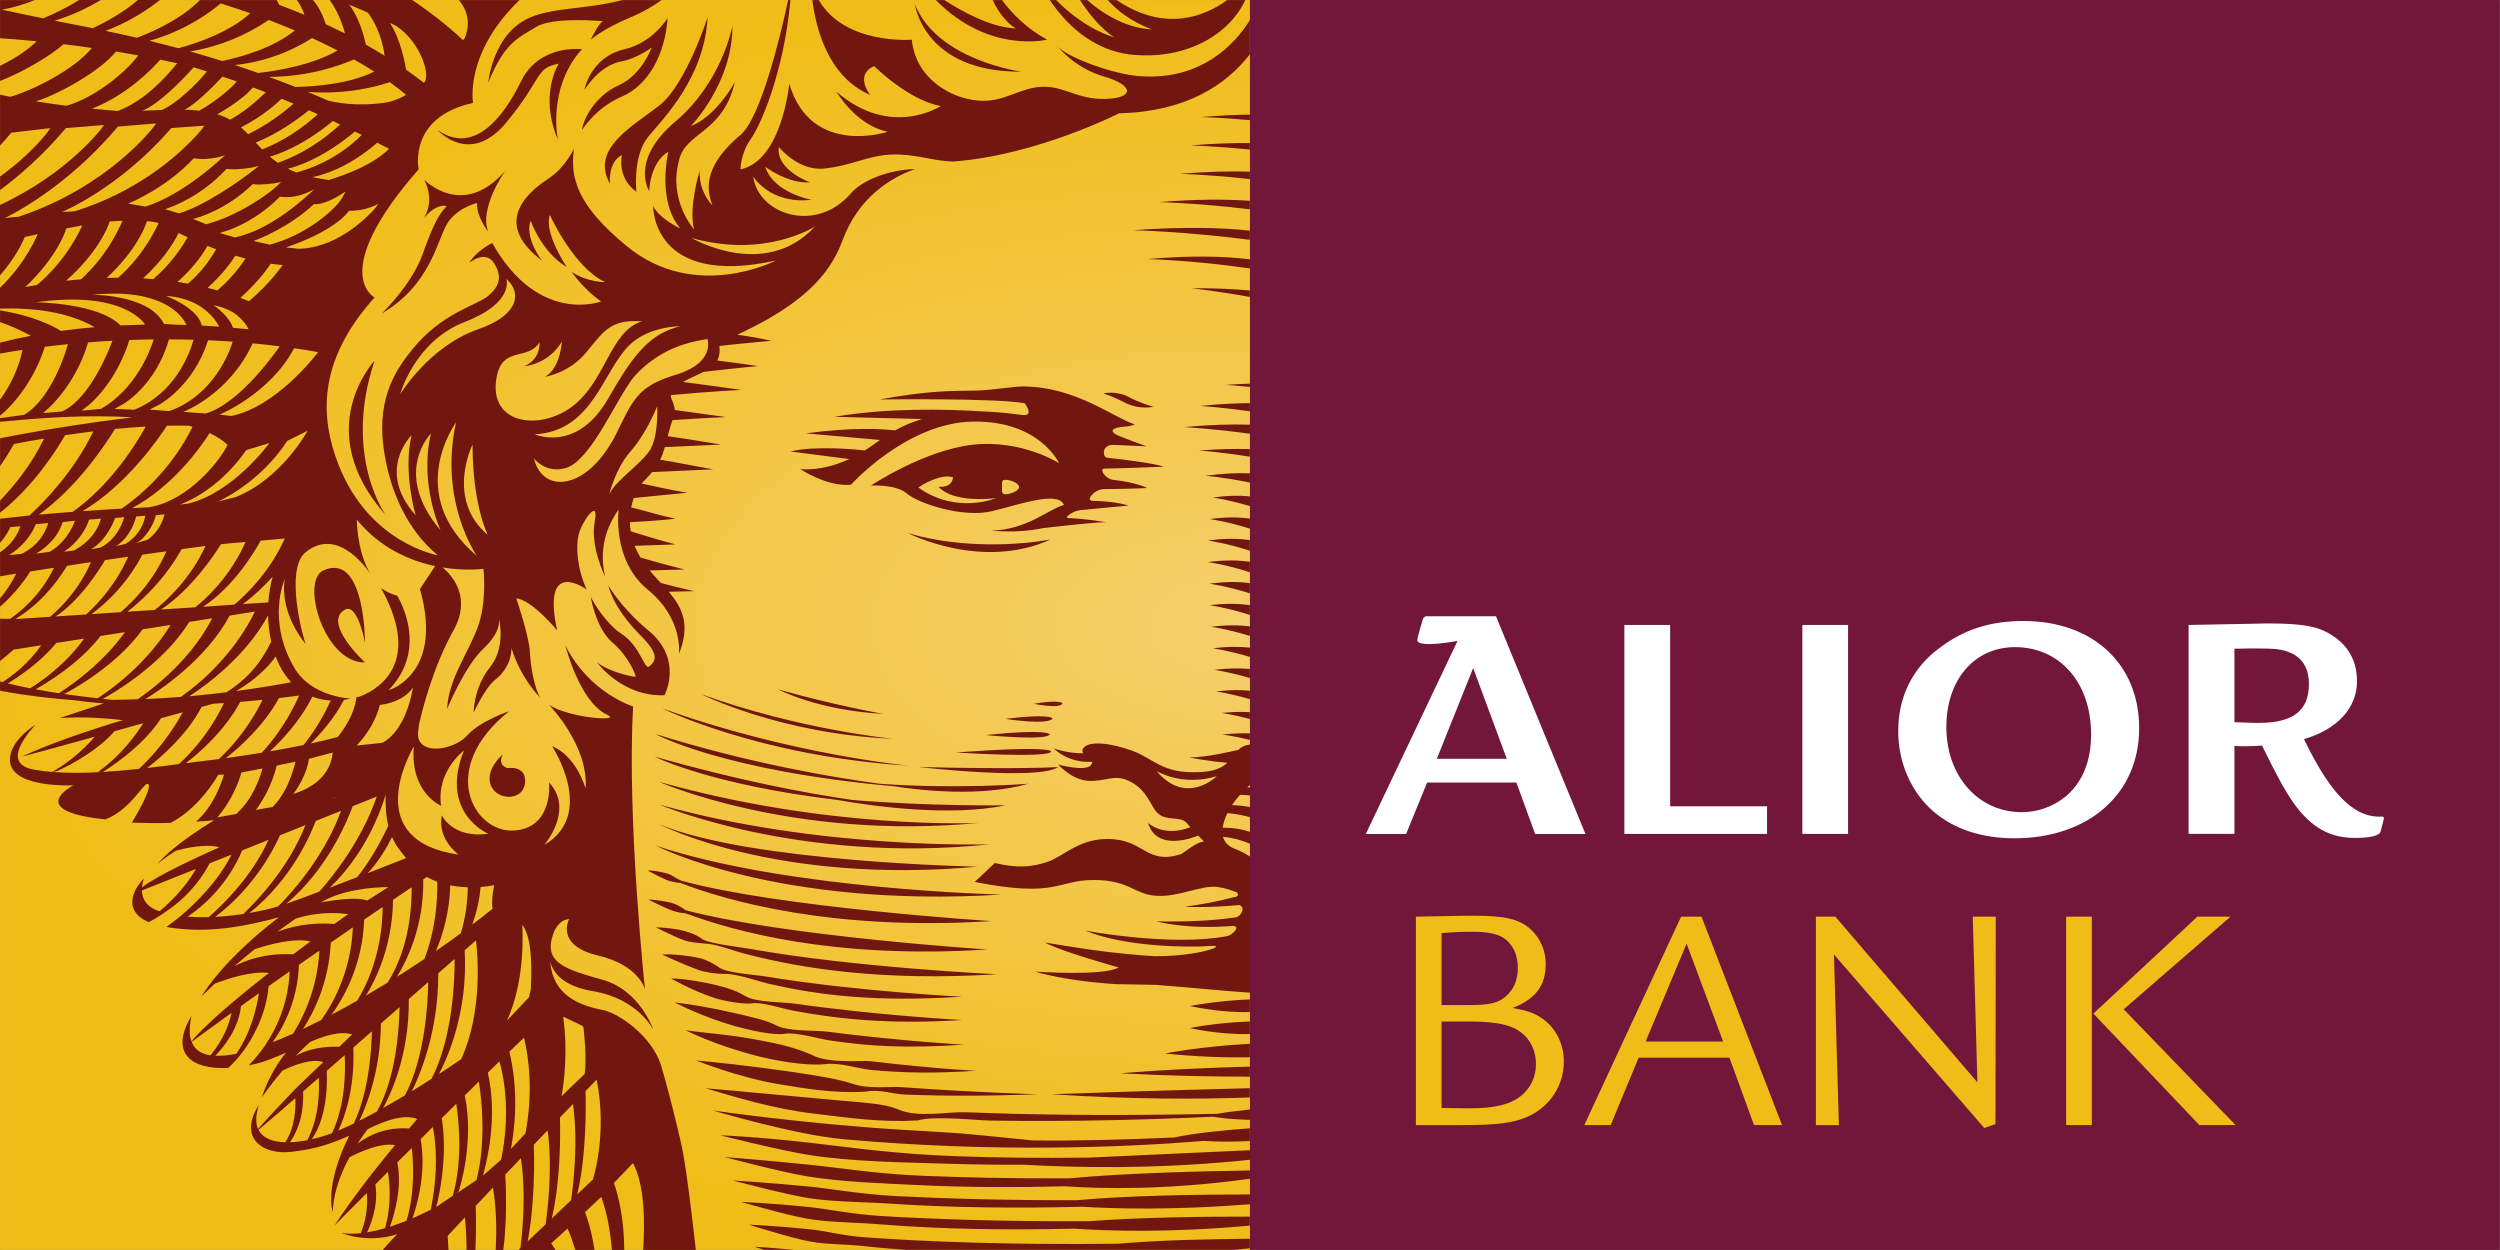 <svg xmlns="http://www.w3.org/2000/svg" width="48" height="24" viewBox="0 0 48 24" fill="none"><rect x="0" y="0" width="48" height="24" fill="#808080" stroke="none"/><g id="Vector"><path d="M23.999 0.001H0.001V23.998H23.999V0.001Z" fill="url(#paint0_radial_41_573)"></path><path d="M17.434 10.236C17.434 10.236 18.843 10.965 20.174 10.357C20.174 10.357 18.8 10.637 17.434 10.236ZM19.302 13.803C19.302 13.803 20.149 13.933 20.21 13.79C20.209 13.79 20.125 13.697 19.302 13.803ZM19.849 13.513C19.849 13.513 20.363 13.62 20.4 13.502C20.4 13.502 20.349 13.426 19.849 13.513ZM16.955 13.706C16.955 13.706 16.005 13.539 14.943 13.236C14.942 13.236 15.688 13.638 16.955 13.706ZM13.073 16.956C13.931 17.287 15.968 17.881 19.037 17.685C19.037 17.685 14.948 17.426 13.08 16.909C12.957 16.854 12.905 16.802 12.832 16.778C12.742 16.75 12.525 16.704 12.436 16.715C12.436 16.715 12.644 16.828 12.796 16.895C12.863 16.922 12.96 16.942 13.073 16.956ZM17.453 14.702C17.453 14.702 15.162 14.485 12.715 13.6C12.715 13.6 14.558 14.52 17.453 14.702ZM17.138 14.184C17.138 14.184 15.362 14.015 13.464 13.329C13.464 13.329 14.985 14.093 17.138 14.184ZM19.235 17.176C19.235 17.176 15.129 17.083 12.602 16.24C12.602 16.24 14.904 17.443 19.235 17.176ZM18.797 15.8C18.797 15.8 15.944 15.938 12.654 15.011C12.654 15.011 15.209 16.143 18.797 15.8ZM12.66 15.448C12.66 15.448 15.345 16.593 18.998 16.211C18.998 16.211 15.742 16.316 12.66 15.448ZM16.365 15.359C15.478 15.231 14.189 14.988 12.569 14.528C12.569 14.528 13.628 15.067 16.077 15.359C16.709 15.471 18.215 15.69 19.306 15.462C19.306 15.462 17.851 15.484 16.365 15.359ZM12.661 15.827C12.661 15.827 14.889 16.993 18.773 16.64C18.773 16.64 14.399 16.557 12.661 15.827ZM13.164 17.536C14.068 17.872 15.989 18.42 18.954 18.23C18.954 18.23 15.066 17.979 13.163 17.476C13.084 17.417 12.974 17.355 12.893 17.334C12.785 17.305 12.535 17.27 12.448 17.271C12.448 17.271 12.657 17.381 12.85 17.461C12.925 17.493 13.053 17.532 13.164 17.536ZM17.639 14.727C17.639 14.727 19.944 14.993 20.315 14.727C20.315 14.727 19.64 14.775 17.639 14.727ZM18.921 14.113C18.921 14.113 20.107 14.23 20.155 14.099C20.155 14.099 20.143 13.988 18.921 14.113ZM6.624 11.705C6.865 11.572 7.008 12.335 7.008 12.335C7.008 12.335 7.011 10.592 6.209 10.952C5.763 11.152 6.224 12.735 7.008 12.719C7.008 12.719 6.178 11.951 6.624 11.705ZM20.182 14.429C20.182 14.429 20.228 14.309 18.348 14.448C18.348 14.448 20.155 14.563 20.182 14.429ZM16.889 15.048C15.97 14.924 14.367 14.651 12.581 14.092C12.581 14.092 13.859 14.8 17.163 15.096C17.687 15.178 18.846 15.306 19.744 15.048C19.744 15.048 18.367 15.156 16.889 15.048ZM18.353 22.199C17.171 22.158 16.244 22.019 15.554 21.941C14.482 21.82 13.826 21.797 13.826 21.797C13.826 21.797 14.968 22.087 15.54 22.177C16.392 22.308 17.338 22.317 18.292 22.346C18.751 22.36 19.211 22.365 19.664 22.363C20.539 22.414 22.183 22.462 24 22.267V22.084C23.057 22.128 21.887 22.18 20.898 22.226C19.947 22.238 19.096 22.226 18.353 22.199ZM17.673 22.573C16.799 22.535 16.095 22.418 15.553 22.364C14.581 22.265 13.914 22.216 13.914 22.216C13.914 22.216 15.008 22.508 15.516 22.589C16.174 22.694 16.896 22.718 17.636 22.754C18.574 22.8 19.542 22.8 20.455 22.777C21.15 22.826 22.402 22.853 23.999 22.632V22.473C23.021 22.488 21.549 22.526 20.535 22.624C19.431 22.629 18.479 22.608 17.673 22.573ZM16.594 23.755C16.194 23.727 15.855 23.634 15.576 23.605C14.883 23.533 14.375 23.513 14.375 23.513C14.375 23.513 15.193 23.771 15.553 23.837C15.876 23.898 16.216 23.885 16.57 23.924C16.841 23.954 17.122 23.978 17.405 23.998H23.679C23.783 23.989 23.891 23.979 23.998 23.967V23.784C23.22 23.79 22.237 23.811 21.459 23.88C19.328 23.904 17.72 23.837 16.594 23.755ZM9.421 15.071C9.529 15.378 10.064 15.393 10.082 15.01C10.098 14.687 9.744 14.748 9.744 14.748C9.744 14.748 9.544 14.703 9.652 14.487C9.652 14.488 9.314 14.764 9.421 15.071ZM17.189 22.964C16.511 22.928 15.96 22.823 15.528 22.781C14.706 22.702 14.072 22.665 14.072 22.665C14.072 22.665 15.082 22.935 15.516 23.002C16.023 23.081 16.572 23.075 17.14 23.113C18.331 23.193 19.61 23.198 20.78 23.17C21.438 23.21 22.555 23.236 23.999 23.122V22.933C22.949 22.934 21.612 22.957 20.676 23.044C19.27 23.047 18.111 23.012 17.189 22.964ZM14.668 23.998H15.251C14.799 23.954 14.484 23.937 14.484 23.937C14.484 23.937 14.557 23.962 14.668 23.998ZM19.611 1.376C19.611 1.376 17.998 1.161 17.567 0.085C17.567 0.085 17.736 1.391 19.611 1.376ZM16.922 23.348C16.348 23.312 15.877 23.209 15.504 23.172C14.778 23.098 14.229 23.077 14.229 23.077C14.229 23.077 15.114 23.334 15.503 23.4C15.938 23.474 16.408 23.466 16.898 23.507C18.097 23.606 19.414 23.619 20.629 23.59C21.263 23.634 22.445 23.673 23.998 23.532V23.359C23.071 23.358 21.846 23.374 20.915 23.447C19.253 23.455 17.928 23.409 16.922 23.348ZM18.544 21.355C18.196 21.343 17.616 21.465 17.253 21.304C16.974 21.184 16.611 21.176 15.954 21.114C14.171 20.947 13.551 20.895 13.551 20.895C14.097 21.058 14.837 21.289 15.637 21.383C16.304 21.462 16.883 21.552 17.619 21.513C17.938 21.418 18.732 21.51 19.016 21.515C20.636 21.541 22.184 21.493 23.289 21.441C23.411 21.462 23.644 21.493 23.999 21.501V21.302C23.77 21.326 23.555 21.353 23.365 21.385C21.376 21.426 19.892 21.408 18.544 21.355ZM22.148 7.811C22.148 7.811 21.884 7.74 21.662 7.617C21.538 7.548 21.322 7.521 21.183 7.554C21.183 7.554 21.346 7.6 21.599 7.731C21.731 7.799 21.927 7.851 22.148 7.811ZM22.834 14.543C22.834 14.543 23.193 14.617 23.566 14.645C23.471 14.734 23.327 14.81 23.042 14.824C22.303 14.861 22.169 14.569 21.733 14.412C21.318 14.262 20.909 14.218 20.8 14.364C20.771 14.404 20.779 14.435 20.802 14.462C20.515 14.47 20.233 14.372 20.233 14.372C20.506 14.624 20.828 14.636 20.968 14.626C20.97 14.645 20.966 14.666 20.946 14.69C20.837 14.824 20.315 14.678 20.315 14.678C20.315 14.678 20.582 14.981 20.91 14.993C21.237 15.005 21.395 14.86 21.673 14.993C21.952 15.126 22.037 15.327 22.157 15.525C22.337 15.819 22.644 15.636 22.788 15.805C22.81 15.83 22.832 15.856 22.855 15.882C22.334 16.085 22.042 15.799 22.042 15.799C22.204 16.339 22.866 16.101 23.005 16.043C23.07 16.11 23.116 16.157 23.116 16.157C22.972 16.168 22.785 16.334 22.678 16.399C22.008 16.611 21.982 16.128 21.3 16.109C20.718 16.094 20.434 16.436 20.12 16.545C19.805 16.654 19.517 16.67 19.102 16.569L18.714 16.933C20.307 17.247 20.292 16.896 20.995 16.896C21.697 16.896 21.77 17.175 22.207 17.2C22.643 17.225 23.054 16.993 23.37 17.029C23.501 17.044 23.631 17.09 23.761 17.137H23.747C23.774 17.157 23.795 17.218 23.689 17.227C23.303 17.324 23.119 17.356 22.744 17.41C22.744 17.41 23.174 17.436 23.795 17.377C23.924 17.422 23.825 17.59 23.735 17.612C23.262 17.684 22.712 17.7 22.201 17.69C22.201 17.69 22.776 17.851 23.666 17.778C23.841 17.778 23.652 17.959 23.561 17.974C22.481 18.178 20.842 17.869 20.842 17.869C21.584 18.181 22.82 18.194 23.213 18.164C23.638 18.13 23.007 18.368 22.163 18.359C21.843 18.34 21.459 18.303 21.025 18.246C20.723 18.206 20.064 18.096 20.064 18.096C20.344 18.261 21.479 18.575 21.479 18.575C21.182 18.748 19.869 18.654 19.869 18.654C20.573 18.858 21.45 18.896 21.45 18.896C21.45 18.896 21.687 18.901 22.184 18.909C22.923 18.965 23.525 19.029 24 19.06V16.446C23.908 16.388 23.809 16.334 23.698 16.292C23.574 16.244 23.508 16.163 23.481 16.067C23.598 16.076 23.787 16.109 24 16.201V15.974C23.829 15.913 23.663 15.893 23.475 15.891C23.488 15.802 23.519 15.708 23.566 15.612C23.669 15.621 23.824 15.64 24.001 15.69V15.496C23.888 15.474 23.775 15.462 23.655 15.458C23.701 15.389 23.753 15.323 23.807 15.261C23.846 15.262 23.914 15.265 24 15.273V15.12C23.982 15.12 23.964 15.118 23.946 15.118C23.964 15.101 23.982 15.086 24 15.072V14.295C23.896 14.308 23.829 14.346 23.777 14.397C23.636 14.429 23.156 14.543 22.834 14.543ZM22.208 14.805C22.208 14.805 22.689 15.106 23.362 14.903C23.362 14.903 22.779 15.484 22.208 14.805ZM15.063 19.849C15.266 19.809 15.733 19.947 15.925 19.976C16.731 20.094 17.394 20.129 18.509 20.058C18.509 20.058 17.323 19.993 15.865 19.806C15.637 19.777 15.114 19.813 14.877 19.674C14.71 19.592 14.494 19.541 14.135 19.458C13.633 19.343 13.279 19.285 12.956 19.247C12.956 19.247 13.467 19.52 14.109 19.701C14.373 19.775 14.847 19.884 15.063 19.849ZM14.426 19.266C14.607 19.227 15.007 19.363 15.235 19.406C16.11 19.568 17.081 19.673 18.474 19.584C18.474 19.584 16.883 19.501 15.284 19.273C15.045 19.238 14.529 19.249 14.322 19.131C14.147 19.03 14.018 18.979 13.741 18.911C13.534 18.861 13.159 18.791 12.883 18.786C12.883 18.786 13.287 19.021 13.728 19.164C13.912 19.223 14.274 19.283 14.426 19.266ZM13.909 18.699C14.137 18.689 14.563 18.844 14.799 18.897C15.728 19.107 16.791 19.244 18.474 19.137C18.474 19.137 16.449 19.036 14.726 18.752C14.489 18.713 13.977 18.684 13.825 18.586C13.719 18.511 13.575 18.433 13.456 18.402C13.262 18.352 12.892 18.311 12.714 18.328C12.714 18.328 13.084 18.504 13.405 18.621C13.539 18.67 13.765 18.701 13.909 18.699ZM15.857 20.43C16.123 20.396 16.5 20.524 16.737 20.545C17.392 20.603 17.936 20.61 18.746 20.559C18.746 20.559 18.068 20.533 16.713 20.375C16.536 20.355 15.908 20.43 15.582 20.251C15.255 20.11 15.002 20.053 14.592 19.974C13.986 19.856 13.453 19.828 13.163 19.78C13.163 19.78 13.727 20.073 14.574 20.284C14.931 20.372 15.507 20.473 15.857 20.43ZM16.624 20.96C16.868 20.905 17.143 21.009 17.395 21.017C18.114 21.044 18.951 21.047 19.923 21.009C19.923 21.009 18.835 20.983 17.308 20.873C17.102 20.857 16.68 20.916 16.378 20.81C16.092 20.72 15.753 20.659 15.177 20.576C14.413 20.466 13.665 20.386 13.369 20.362C13.369 20.362 14.18 20.691 14.975 20.82C15.414 20.891 15.999 20.998 16.624 20.96ZM23.998 20.672V20.479C22.402 20.523 21.509 20.608 21.509 20.608C22.444 20.656 23.272 20.672 23.998 20.672ZM13.529 18.116C13.728 18.116 14.079 18.255 14.314 18.315C15.383 18.592 16.9 18.843 19.146 18.706C19.146 18.706 16.41 18.578 14.399 18.218C14.17 18.177 13.633 18.12 13.49 18.035C13.377 17.948 13.244 17.903 13.137 17.874C13.004 17.836 12.723 17.803 12.593 17.805C12.593 17.805 12.89 17.96 13.129 18.051C13.233 18.091 13.386 18.102 13.529 18.116ZM23.998 2.307V2.201C23.72 2.204 23.41 2.218 23.063 2.247C23.064 2.247 23.435 2.256 23.998 2.307ZM22.565 21.839C21.562 21.884 20.661 21.906 19.823 21.896C18.151 21.727 18.644 21.773 17.34 21.693C15.398 21.574 13.684 21.32 13.684 21.32C13.684 21.32 15.256 21.789 16.192 21.873C19.063 22.131 21.538 22.034 23.112 21.906C23.336 21.92 23.629 21.926 23.998 21.909V21.663C23.458 21.703 22.934 21.758 22.557 21.837C22.557 21.837 22.562 21.837 22.565 21.839ZM16.605 8.648C16.47 8.633 15.667 8.551 15.174 8.668L16.307 8.814C15.766 9.065 15.366 9.006 15.366 9.006C15.366 9.006 15.874 9.35 16.338 9.307C16.338 9.307 17.414 8.108 18.69 8.094C19.965 8.078 20.334 8.893 20.334 8.893C20.334 8.893 19.611 8.432 18.674 8.539C17.736 8.646 16.722 9.323 16.722 9.323C16.722 9.323 17.198 9.292 17.413 9.477C17.628 9.662 18.482 9.95 19.043 9.815C19.581 9.686 20.321 9.417 20.427 9.695C20.132 9.776 19.721 10.17 19.037 10.187C19.037 10.187 19.527 10.247 20.013 10.142C20.326 10.103 21.14 10.017 21.238 10.027C21.238 10.027 20.861 9.96 20.521 9.948C20.4 9.945 20.621 9.809 20.709 9.802C20.711 9.802 20.712 9.799 20.714 9.798C20.956 9.774 21.514 9.719 21.663 9.708C21.663 9.708 21.453 9.626 20.982 9.616C20.832 9.621 20.998 9.405 21.176 9.392C21.442 9.389 21.878 9.381 22.025 9.37C22.025 9.37 21.82 9.261 21.385 9.215C21.225 9.204 21.093 8.997 21.206 8.997C21.661 8.99 22.347 8.96 22.347 8.96C22.155 8.895 21.556 8.819 21.259 8.789C21.166 8.785 21.148 8.535 21.375 8.542C21.587 8.549 22.015 8.57 22.015 8.57C21.839 8.505 21.61 8.423 21.459 8.357C21.246 8.256 21.425 8.205 21.573 8.193C21.67 8.187 21.733 8.173 21.788 8.148C21.374 8.019 20.651 7.42 19.636 7.42C19.436 7.42 19.032 7.495 18.738 7.499C18.241 7.507 17.849 7.496 16.885 7.67C16.885 7.67 19.125 7.639 19.675 7.743C19.757 7.859 19.808 7.984 19.633 7.968C19.602 7.964 19.567 7.96 19.527 7.956C19.297 7.925 19.085 7.907 18.89 7.901C18.144 7.852 17.039 7.829 16.018 8.003C16.018 8.003 16.831 8.022 17.701 8.045C17.499 8.107 17.329 8.184 17.185 8.264C16.948 8.236 16.365 8.198 15.473 8.321L16.896 8.447C16.824 8.497 16.759 8.545 16.702 8.585C16.669 8.608 16.637 8.628 16.605 8.648ZM17.633 9.361C17.633 9.361 17.772 9.249 18.028 9.173C18.189 9.125 18.296 9.163 18.296 9.163C18.296 9.163 18.305 9.364 18.02 9.346C18.321 9.678 19.123 9.563 19.123 9.563C19.123 9.563 18.375 9.887 17.633 9.361ZM19.308 9.489C19.222 9.489 19.239 9.427 19.239 9.351C19.239 9.273 19.222 9.212 19.308 9.212C19.393 9.212 19.566 9.273 19.566 9.351C19.566 9.428 19.393 9.489 19.308 9.489ZM22.033 4.974C22.033 4.974 22.898 4.994 23.999 5.155V4.979C23.523 4.92 22.886 4.901 22.033 4.974ZM23.285 9.552C23.285 9.552 23.583 9.593 23.999 9.717V9.531C23.801 9.51 23.566 9.513 23.285 9.552ZM12.757 13.349C12.757 13.349 13.129 12.664 12.449 12.105C11.927 11.674 11.681 11.244 11.681 11.244C11.681 11.244 11.758 11.66 12.296 12.197C12.665 12.567 12.597 12.687 12.465 12.796C12.373 12.875 12.296 12.398 11.927 12.166C11.74 12.05 11.481 11.736 11.342 11.46C11.342 11.46 11.436 12.06 11.758 12.336C12.055 12.59 12.204 12.936 12.204 12.997C12.204 12.997 11.758 12.936 11.466 12.721C11.465 12.719 11.942 13.381 12.757 13.349ZM23.998 21.071V20.893C22.162 20.938 20.189 21.01 20.189 21.01C21.738 21.109 23.013 21.108 23.998 21.071ZM23.998 5.702V5.577C23.672 5.548 23.302 5.531 22.87 5.534C22.869 5.534 23.33 5.581 23.998 5.702ZM23.998 7.896V7.741C23.72 7.741 23.405 7.756 23.042 7.795C23.041 7.795 23.428 7.817 23.998 7.896ZM23.191 10.379C23.191 10.379 23.535 10.424 23.998 10.574V10.37C23.782 10.338 23.519 10.333 23.191 10.379ZM23.222 11.207C23.222 11.207 23.55 11.251 23.998 11.392V11.197C23.788 11.167 23.534 11.164 23.222 11.207ZM23.224 9.966C23.224 9.966 23.551 10.009 23.999 10.15V9.957C23.788 9.928 23.535 9.924 23.224 9.966ZM8.145 3.451C8.329 3.819 8.201 4.086 8.142 4.18C8.402 3.885 8.575 3.959 8.575 3.959C8.421 4.128 8.33 4.281 8.114 4.882C7.899 5.48 7.331 6.018 7.331 6.018C8.253 5.48 8.391 4.635 8.575 4.312C8.759 3.99 9.159 3.897 9.159 3.897C9.144 4.159 9.375 4.451 9.375 4.451C9.19 4.005 9.697 3.283 9.697 3.283C8.883 4.219 8.145 3.451 8.145 3.451ZM10.005 1.56C9.652 2.283 9.083 2.975 8.406 2.498C8.406 2.498 9.021 3.204 9.728 2.344C10.435 1.483 10.266 1.314 10.727 1.222C10.727 1.222 10.343 1.821 10.712 2.682C10.712 2.682 10.497 1.699 11.173 0.945C11.173 0.946 10.358 0.838 10.005 1.56ZM13.586 0.331C13.586 0.331 13.172 1.622 12.664 2.021C12.157 2.421 11.327 2.852 11.712 3.528C11.712 3.528 11.665 3.113 11.942 2.975C11.942 2.975 11.834 3.405 12.219 3.682C12.219 3.682 12.142 2.99 12.45 2.62C12.757 2.252 13.525 1.484 13.586 0.331ZM23.962 0.443C23.568 1.039 22.859 1.571 21.794 1.453C21.306 1.399 20.442 1.084 20.288 0.869C20.288 0.869 20.61 1.299 21.195 1.469C21.779 1.638 21.779 1.884 21.226 1.899C20.672 1.915 20.426 1.638 19.98 1.668C19.535 1.699 19.274 1.977 18.766 1.93C18.259 1.884 17.583 1.515 17.506 0.762C17.506 0.762 16.224 0.868 15.72 0.001H15.597C15.663 0.532 15.895 1.476 16.706 1.822C16.706 1.822 16.399 1.437 16.783 1.269C16.783 1.269 17.428 1.915 18.059 2.037C18.059 2.037 17.106 2.668 16.061 1.761C16.061 1.761 16.43 2.406 17.045 2.53C17.045 2.53 15.569 3.021 15.154 1.607C15.154 1.607 15.016 3.083 14.217 3.253C14.217 3.253 14.217 2.945 14.416 2.668C14.601 2.412 15.051 1.387 15.176 0.001H15.133C14.983 0.692 14.609 2.258 14.217 2.591C13.709 3.021 13.479 3.451 13.679 3.944C13.679 3.944 13.417 3.697 13.433 3.282C13.433 3.282 13.217 3.974 13.325 4.404C13.325 4.404 12.833 3.851 13.033 3.098C13.141 2.53 13.878 2.575 14.109 1.576C14.109 1.576 13.755 2.237 13.263 2.421C13.263 2.421 14.063 1.607 14.063 0.499C14.063 0.499 13.863 1.575 12.972 2.329C12.08 3.082 12.464 3.666 12.464 3.666C12.464 3.666 12.48 3.113 12.833 2.913C12.833 2.913 12.602 3.85 13.064 4.388C13.064 4.388 12.664 4.204 12.541 3.958C12.541 3.958 12.511 5.526 14.893 5.003C14.893 5.003 13.349 5.808 12.034 4.726C11.081 3.943 10.943 3.42 11.02 2.852C11.02 2.852 10.866 3.204 10.543 3.42C10.22 3.635 9.39 4.235 10.404 5.003C10.404 5.003 10.066 4.573 10.189 4.235C10.189 4.235 10.389 4.834 10.881 5.126C10.881 5.126 10.435 4.465 10.558 4.127C10.558 4.127 11.004 5.126 11.619 5.418C11.619 5.418 11.265 5.418 10.974 5.218C10.974 5.218 11.204 5.557 11.542 5.788C11.542 5.788 10.342 6.248 9.451 4.665C9.451 4.665 9.159 4.803 9.006 5.049C9.006 5.049 9.314 4.788 9.483 5.049C9.652 5.311 9.59 5.495 9.375 5.68C9.16 5.864 8.483 6.003 7.915 6.71C7.631 7.062 7.238 7.604 7.361 8.57C7.469 9.415 7.822 10.183 8.406 10.661C8.406 10.661 7.091 10.437 6.5 8.923C6.147 8.017 6.086 6.941 7.192 5.711C7.192 5.711 6.285 5.25 8.038 3.251C8.038 3.251 7.822 2.252 9.083 1.976C9.083 1.976 8.909 1.025 9.975 0.001H8.81C9.056 0.292 8.983 0.589 8.926 0.727C8.914 0.742 8.903 0.757 8.891 0.771C8.727 0.615 8.403 0.332 7.916 0H6.329C6.425 0.132 6.542 0.339 6.624 0.642C6.502 0.582 6.378 0.523 6.255 0.465C6.222 0.358 6.147 0.161 6.01 0H5.699C5.755 0.077 5.807 0.169 5.846 0.285C5.685 0.218 5.524 0.154 5.361 0.092C5.352 0.073 5.335 0.039 5.314 0.001H3.839C3.497 0.348 2.995 0.587 2.63 0.725C2.435 0.68 2.233 0.635 2.027 0.593C2.503 0.413 2.862 0.167 3.071 0H2.648C2.38 0.231 2.055 0.413 1.78 0.542C1.755 0.536 1.732 0.53 1.707 0.526C1.481 0.483 1.263 0.44 1.05 0.397C1.405 0.288 1.703 0.14 1.936 0H1.519C1.282 0.149 1.033 0.267 0.829 0.352C0.553 0.296 0.29 0.24 0.038 0.186C0.273 0.142 0.483 0.076 0.67 0.001L0.001 0.001L0.001 0.734C0.147 0.743 0.388 0.761 0.702 0.792C0.568 0.929 0.342 1.097 0.001 1.265V1.555C0.496 1.362 1.007 1.04 1.221 0.849C1.392 0.869 1.574 0.893 1.764 0.921C1.42 1.342 0.629 1.734 0.197 1.859C0.131 1.847 0.067 1.83 0.001 1.816V2.795C0.073 2.716 0.144 2.634 0.215 2.548L0.729 2.488L0.965 2.46L0.955 2.476L0.922 2.525C0.917 2.532 0.62 2.942 0.001 3.389V3.65C0.375 3.371 0.822 2.984 1.254 2.473L1.263 2.462L1.264 2.46L1.996 2.4L1.963 2.447L1.95 2.465C1.943 2.476 1.296 3.333 0 3.935V5.288C0.285 4.96 0.423 4.678 0.475 4.55C0.559 4.532 0.642 4.515 0.725 4.497C0.506 4.979 0.218 5.317 0 5.525V5.925C0.629 5.906 1.298 5.983 1.817 6.281C1.603 6.3 1.387 6.324 1.17 6.354C0.983 6.236 0.614 6.061 0.001 5.958V6.184C0.199 6.255 0.406 6.342 0.594 6.447C0.396 6.484 0.199 6.529 0.001 6.578V6.788C0.145 6.763 0.289 6.739 0.43 6.718L0.423 6.756C0.418 6.783 0.328 7.236 0 7.674V7.98L0.07 7.922C0.075 7.917 0.591 7.48 0.852 6.686L0.86 6.658C1.01 6.64 1.158 6.622 1.304 6.608L1.292 6.647C1.282 6.687 1.013 7.635 0.463 7.965L0.001 8.028V8.098C0.09 8.089 0.171 8.082 0.234 8.078C0.846 8.018 1.732 7.961 2.546 8.013C1.749 8.109 1.012 8.224 0.337 8.35C0.229 8.37 0.123 8.391 0.018 8.412C0.012 8.413 0.007 8.414 0.001 8.415V8.951C0.124 8.771 0.216 8.618 0.268 8.525C0.469 8.486 0.662 8.451 0.847 8.42C0.607 8.917 0.28 9.321 0.001 9.611V9.844C0.649 9.333 1.089 8.637 1.249 8.356C1.441 8.328 1.621 8.303 1.792 8.282C1.418 9.061 0.833 9.654 0.565 9.898C0.373 9.917 0.184 9.938 0.001 9.959V10.423C0.125 10.28 0.189 10.149 0.196 10.121C0.217 10.119 0.344 10.107 0.393 10.103C0.305 10.362 0.132 10.514 0.014 10.595C0.009 10.597 0.005 10.6 0.001 10.603V11.065C0.105 11.047 0.208 11.031 0.312 11.014C0.218 11.205 0.109 11.36 0.001 11.488V11.649C0.297 11.39 0.493 11.113 0.582 10.972C0.735 10.947 0.886 10.924 1.036 10.901C0.776 11.441 0.377 11.758 0.192 11.883C0.136 11.883 0.071 11.882 0.001 11.88V12.692C0.084 12.625 0.171 12.553 0.261 12.473C0.287 12.469 0.312 12.464 0.34 12.461C0.482 12.438 0.633 12.415 0.791 12.389C0.657 12.584 0.425 12.853 0.051 13.096C0.034 13.092 0.018 13.087 0.001 13.082V13.26C0.014 13.263 0.025 13.267 0.039 13.269C0.535 13.361 1.018 13.414 1.436 13.445C1.561 13.464 1.748 13.487 1.994 13.505L1.672 13.612L1.144 13.788C1.367 13.771 1.59 13.772 1.788 13.78C2.034 13.791 2.242 13.813 2.36 13.827C2.288 13.848 2.218 13.87 2.151 13.889C1.962 13.948 1.792 14.003 1.636 14.056C1.552 14.084 1.473 14.111 1.399 14.137C0.724 14.375 0.422 14.527 0.422 14.527C0.6 14.482 1.16 14.328 1.819 14.145C1.673 14.317 1.402 14.593 1.002 14.822C0.881 14.812 0.765 14.798 0.656 14.778C0.104 14.677 0.389 14.244 0.676 13.918C0.676 13.918 0.13 14.248 0.197 14.651C0.277 15.135 1.41 15.079 1.41 15.079C1.41 15.079 0.452 15.566 2.021 15.733C2.492 15.556 2.748 15.045 2.832 15.05C2.898 15.054 2.864 15.237 2.532 15.795C2.793 15.804 3.04 15.806 3.271 15.799C3.271 15.799 3.76 15.594 4.192 14.876L4.3 14.872C4.3 14.872 4.151 15.44 3.765 15.774C3.886 15.768 4.001 15.761 4.111 15.749H4.112C3.942 15.852 3.796 15.948 3.672 16.035C3.602 16.084 3.539 16.131 3.481 16.174C3.277 16.33 3.153 16.447 3.087 16.517C3.043 16.563 3.025 16.589 3.025 16.589C3.052 16.563 3.085 16.537 3.122 16.509C3.192 16.454 3.278 16.397 3.379 16.333C3.556 16.285 3.944 16.195 4.213 16.267C4.062 16.335 3.914 16.401 3.776 16.467C3.666 16.518 3.563 16.568 3.464 16.616C3.134 16.779 2.873 16.924 2.726 17.038C2.734 16.941 2.764 16.868 2.764 16.868C2.56 17.07 2.346 17.485 2.853 17.705C2.9 17.683 3.004 17.629 3.154 17.525C3.153 17.525 3.153 17.525 3.153 17.524C3.669 17.19 3.928 16.766 4.024 16.576L4.445 16.409C4.175 16.947 3.719 17.375 3.483 17.575C3.483 17.576 3.483 17.576 3.483 17.576C3.478 17.58 3.472 17.584 3.467 17.59C3.457 17.598 3.446 17.607 3.434 17.615C3.351 17.683 3.24 17.766 3.196 17.798C3.847 17.911 4.486 17.834 5.169 17.661C5.206 17.652 5.242 17.642 5.278 17.632C5.304 17.626 5.33 17.618 5.357 17.61C5.223 17.712 5.049 17.851 4.859 18.018C4.783 18.086 4.704 18.159 4.624 18.235C4.456 18.398 4.286 18.576 4.131 18.767C4.087 18.822 4.044 18.877 4.003 18.932L4 18.935C4 18.935 4.001 18.934 4.002 18.934C4.001 18.934 4.001 18.936 4 18.936C3.951 19.002 3.905 19.069 3.861 19.139C3.861 19.139 3.957 19.042 4.126 18.885C4.349 18.799 4.826 18.638 5.162 18.681C5.106 18.724 5.051 18.768 4.999 18.81C4.894 18.892 4.797 18.971 4.707 19.044C3.99 19.631 3.741 19.913 3.675 19.995C3.639 19.897 3.633 19.773 3.655 19.625C3.661 19.586 3.665 19.548 3.675 19.507C3.241 20.238 3.689 20.538 4.382 20.504C4.416 20.474 4.466 20.426 4.524 20.362C4.564 20.317 4.609 20.264 4.656 20.201C4.66 20.196 4.664 20.192 4.667 20.187C4.668 20.186 4.669 20.185 4.669 20.185C4.84 19.95 5.108 19.5 5.158 18.934C5.295 18.839 5.428 18.743 5.561 18.651C5.554 18.898 5.492 19.461 5.116 20.03C5.111 20.039 5.108 20.046 5.101 20.056C5.1 20.059 5.097 20.062 5.096 20.064C5.057 20.121 5.017 20.174 4.978 20.223C4.899 20.324 4.824 20.406 4.776 20.455C4.838 20.443 4.9 20.429 4.963 20.412C5.096 20.377 5.277 20.307 5.491 20.211C5.413 20.307 5.332 20.424 5.255 20.557C5.248 20.569 5.242 20.582 5.235 20.594C5.157 20.734 5.085 20.892 5.026 21.072C5.026 21.072 5.183 20.839 5.425 20.555C5.635 20.453 5.978 20.317 6.208 20.392L5.672 20.905C5.672 20.905 5.669 20.908 5.666 20.911C5.615 20.965 5.111 21.493 4.955 21.677C4.909 21.571 4.905 21.428 4.964 21.236C4.966 21.228 4.966 21.222 4.969 21.213C4.963 21.223 4.958 21.233 4.952 21.243C4.582 21.853 5.046 22.19 5.621 22.112C5.884 22.076 6.19 22.039 6.704 21.807C6.214 22.791 6.389 23.273 6.389 23.273C6.398 22.961 6.498 22.655 6.627 22.382C6.653 22.327 6.681 22.273 6.709 22.22C6.903 22.119 7.302 21.936 7.585 21.986C7.54 22.039 7.496 22.092 7.452 22.147C7.349 22.273 7.247 22.4 7.148 22.526C7.082 22.611 7.018 22.695 6.954 22.779C6.762 23.034 6.58 23.287 6.42 23.532C6.42 23.532 6.666 23.282 7.042 22.906C7.057 23.042 7.064 23.337 6.928 23.677C6.799 23.691 6.673 23.692 6.557 23.673C6.557 23.673 7.033 23.881 7.626 23.698C7.626 23.698 7.497 23.823 7.349 24H8.346C8.347 23.997 8.349 23.996 8.35 23.994C8.351 23.996 8.351 23.997 8.351 24H8.611C8.606 23.884 8.6 23.79 8.595 23.729C8.705 23.611 8.816 23.493 8.927 23.373C8.948 23.585 8.956 23.8 8.958 24H9.128C9.145 23.637 9.14 23.326 9.133 23.154C9.243 23.037 9.354 22.919 9.464 22.802C9.535 23.209 9.536 23.649 9.518 24H9.664C9.738 23.41 9.716 22.802 9.701 22.552C9.802 22.445 9.901 22.341 10 22.238C10.1 22.871 10.038 23.594 9.992 23.965L9.955 24H10.665C10.617 23.915 10.583 23.872 10.583 23.872L10.897 23.588C10.955 23.715 11.002 23.857 11.046 23.999H11.415C11.348 23.556 11.232 23.273 11.232 23.273L11.543 22.981C11.658 23.283 11.718 23.655 11.749 23.999H11.985C11.982 23.197 11.786 22.714 11.786 22.714L12.153 22.332C12.388 22.763 12.381 23.523 12.348 23.999H13.358L13.357 23.975C13.357 23.975 13.199 22.52 13.092 22.02C13.092 22.02 12.918 21.222 12.697 20.47C12.528 19.896 11.873 19.448 11.57 19.391C11.089 19.3 10.609 19.086 10.565 18.462C10.622 18.685 10.816 18.935 11.382 19.03C12.255 19.174 12.545 19.774 12.545 19.774C12.545 19.774 12.291 19.01 11.564 18.81C10.849 18.613 10.522 18.486 10.581 18.085C10.665 17.634 10.927 17.647 10.927 17.647C10.927 17.647 10.651 18.149 11.479 18.345C12.291 18.538 12.385 19.006 12.385 19.006C12.385 19.006 12.033 15.716 12.156 13.565C12.156 13.565 11.31 13.303 10.856 12.393C10.856 12.393 11.124 13.48 11.662 13.726C11.955 13.86 10.926 13.789 10.542 13.533C10.542 13.533 11.306 14.318 11.243 15.135C11.016 14.45 10.602 14.331 10.602 14.331C10.602 14.331 11.459 15.632 10.45 16.223C10.45 16.223 11.034 15.546 10.542 15.024C10.542 15.024 10.634 15.9 9.866 15.946C9.097 15.992 8.39 14.763 9.774 13.656C9.774 13.656 9.22 13.841 8.974 14.117C8.744 14.376 8.15 14.502 8.037 14.187C8.035 14.181 8.034 14.174 8.033 14.167C8.032 14.161 8.03 14.158 8.029 14.153C8.021 14.077 8.034 13.976 8.049 13.892C8.099 13.671 8.305 12.823 8.704 12.109C9.055 11.482 8.697 11.064 8.5 10.896C8.95 10.968 9.282 10.921 9.282 10.921C9.282 10.921 9.359 11.551 9.166 12.06C8.972 12.57 8.608 13.054 8.584 13.612C8.584 13.612 8.923 12.787 9.287 12.448C9.65 12.109 9.578 11.866 9.578 11.866C9.578 11.866 9.723 12.423 9.408 12.812C9.093 13.2 9.093 13.684 9.093 13.684C9.093 13.684 9.309 13.209 9.505 13.054C9.844 12.787 9.82 12.443 9.82 12.443C10.005 13.043 10.373 13.395 10.373 13.395C10.266 13.226 10.189 12.828 10.174 12.519C10.159 12.211 9.913 11.489 9.913 11.489C10.22 11.52 10.697 12.104 10.697 12.104C10.389 10.674 11.265 11.32 11.265 11.32C11.081 10.921 11.052 10.498 11.111 10.259C11.172 10.014 11.511 9.537 11.419 10.014C11.327 10.49 11.619 11.074 11.619 11.074C11.496 10.54 11.64 10.122 11.878 9.78C11.878 9.78 11.745 10.756 12.436 11.32C13.126 11.883 13.035 12.556 13.035 12.556C13.265 11.987 13.094 11.661 12.841 11.362C13.132 11.354 13.328 11.35 13.328 11.35C13.077 11.295 12.87 11.241 12.689 11.193C12.616 11.115 12.542 11.037 12.472 10.953C12.864 10.941 13.142 10.933 13.142 10.933C12.79 10.848 12.521 10.768 12.296 10.704C12.251 10.627 12.214 10.553 12.186 10.48C12.637 10.463 12.971 10.453 12.971 10.453C12.61 10.359 12.337 10.27 12.11 10.201C12.1 10.14 12.094 10.083 12.093 10.027C12.646 9.998 12.97 9.96 12.97 9.96C12.631 9.888 12.357 9.798 12.119 9.743C12.132 9.675 12.149 9.615 12.168 9.562C12.735 9.504 13.196 9.461 13.196 9.461C12.831 9.399 12.549 9.332 12.317 9.284C12.399 9.203 12.467 9.13 12.521 9.064C13.154 9.034 13.695 9.011 13.695 9.011C13.282 8.94 12.952 8.869 12.675 8.827C12.714 8.748 12.74 8.67 12.765 8.584C13.356 8.559 13.841 8.535 13.841 8.535C13.411 8.463 13.081 8.412 12.82 8.374C12.825 8.356 12.828 8.341 12.833 8.324C12.863 8.209 12.889 8.13 12.911 8.067C13.509 8.025 13.938 8.008 13.938 8.008C13.549 7.956 13.23 7.91 12.956 7.872C12.954 7.819 12.937 7.76 12.894 7.663C12.882 7.636 12.879 7.611 12.88 7.586C13.636 7.515 14.234 7.486 14.234 7.486C13.758 7.421 13.402 7.369 13.113 7.334C13.236 7.264 13.386 7.202 13.51 7.14C14.111 7.069 14.558 7.028 14.558 7.028C14.26 6.987 14.003 6.951 13.772 6.922C13.825 6.818 13.821 6.706 13.812 6.642C14.385 6.579 14.812 6.544 14.812 6.544C14.577 6.492 14.359 6.454 14.156 6.427C14.373 6.325 14.571 6.224 14.75 6.122C14.803 6.091 14.856 6.06 14.906 6.029C15.585 5.612 15.97 5.173 16.173 4.623C16.483 3.783 17.105 3.411 17.57 3.245C17.088 3.257 16.564 3.449 16.337 3.712C15.661 4.497 14.554 4.111 14.462 3.39C14.462 3.39 14.784 3.928 15.583 3.836C15.583 3.836 14.862 3.712 14.693 3.204C14.693 3.204 15.136 3.535 15.551 3.501C15.551 3.501 14.89 3.264 14.954 2.821C14.954 2.821 15.318 3.29 15.83 3.236C16.364 3.179 16.668 2.982 17.126 2.967C17.579 2.953 17.885 3.087 18.295 3.102C19.906 2.984 21.486 2.175 21.486 2.175C22.776 2.147 23.545 1.625 23.998 1.043V0.38C23.986 0.402 23.975 0.422 23.962 0.443ZM3.066 17.495C3.04 17.485 3.008 17.478 2.984 17.468C2.783 17.376 2.728 17.226 2.724 17.098L3.763 16.683C3.563 17.04 3.261 17.329 3.066 17.495ZM3.68 20.003C3.935 19.816 4.191 19.63 4.446 19.446C4.414 19.607 4.315 19.933 4.04 20.263C3.855 20.235 3.736 20.147 3.68 20.003ZM4.538 20.232C4.382 20.264 4.248 20.275 4.133 20.27C4.304 20.095 4.58 19.753 4.627 19.316C4.742 19.234 4.857 19.151 4.971 19.07C4.938 19.296 4.835 19.797 4.538 20.232ZM11.384 22.646L11.082 22.933C11.257 22.209 11.251 21.29 11.242 20.949C11.317 20.871 11.388 20.799 11.455 20.729C11.668 21.774 11.384 22.646 11.384 22.646ZM10.813 19.52C10.938 19.581 11.073 19.638 11.2 19.708C11.221 19.881 11.266 20.321 11.226 20.622C11.077 20.761 10.929 20.903 10.782 21.047C10.834 20.755 10.904 20.173 10.813 19.52ZM10.751 21.456C10.837 21.366 10.92 21.281 11.001 21.197C11.107 21.937 11.003 22.786 10.965 23.044L10.594 23.395C10.761 22.693 10.761 21.816 10.751 21.456ZM7.211 3.988C7.207 3.995 6.732 4.566 6.071 4.73C5.96 4.758 5.845 4.776 5.724 4.776L5.628 4.765L5.491 4.751C5.492 4.75 5.562 4.727 5.666 4.688C5.714 4.67 5.769 4.648 5.83 4.622C6.118 4.5 6.515 4.298 6.701 4.046C6.701 4.046 6.848 4.057 7.03 4.006C7.213 3.955 7.264 3.909 7.264 3.909L7.211 3.988ZM4.528 9.543L4.183 9.631C4.183 9.631 4.98 9.287 5.516 8.465L5.905 8.271C5.906 8.272 5.41 9.19 4.528 9.543ZM5.848 10.302C5.845 10.304 5.841 10.306 5.839 10.307C5.839 10.306 5.84 10.304 5.841 10.303C5.844 10.303 5.845 10.302 5.848 10.302ZM6.385 14.456C6.385 14.481 6.378 14.591 6.312 14.727C6.301 14.749 6.288 14.773 6.274 14.796C6.273 14.796 6.273 14.796 6.273 14.796C6.263 14.812 6.253 14.828 6.242 14.845C6.227 14.864 6.211 14.884 6.194 14.904C6.191 14.908 6.187 14.912 6.183 14.916C6.175 14.925 6.165 14.935 6.156 14.945C6.134 14.967 6.111 14.989 6.086 15.009C6.08 15.015 6.073 15.019 6.066 15.026C6.053 15.035 6.038 15.046 6.024 15.056C6.018 15.06 6.012 15.065 6.006 15.069C5.98 15.086 5.951 15.103 5.921 15.121C5.907 15.129 5.896 15.136 5.883 15.143C5.862 15.153 5.839 15.164 5.817 15.174C5.808 15.178 5.8 15.183 5.791 15.185C5.741 15.207 5.688 15.227 5.629 15.246C5.629 15.246 5.639 15.233 5.653 15.215C5.653 15.213 5.655 15.212 5.656 15.21C5.659 15.205 5.662 15.202 5.665 15.197C5.673 15.188 5.68 15.175 5.688 15.164L5.693 15.156C5.694 15.155 5.695 15.154 5.696 15.152C5.702 15.144 5.707 15.135 5.714 15.125C5.752 15.065 5.797 14.985 5.837 14.891C5.879 14.794 5.916 14.687 5.932 14.569L6.382 14.45L6.385 14.448C6.385 14.451 6.385 14.453 6.385 14.456ZM6.465 15.331C6.463 15.332 6.462 15.332 6.46 15.333C6.431 15.325 6.399 15.315 6.364 15.306C6.399 15.312 6.433 15.32 6.465 15.331ZM5.544 15.018C5.505 15.11 5.457 15.203 5.396 15.294C5.395 15.296 5.393 15.299 5.391 15.302C5.389 15.305 5.386 15.309 5.384 15.312C5.377 15.321 5.372 15.331 5.365 15.34C5.356 15.353 5.347 15.366 5.337 15.38C5.334 15.382 5.333 15.383 5.332 15.386C5.331 15.386 5.329 15.388 5.329 15.388C5.322 15.396 5.314 15.404 5.307 15.413C5.292 15.43 5.277 15.447 5.263 15.463C5.253 15.472 5.245 15.484 5.235 15.494L5.159 15.506L5.093 15.518L4.932 15.548L4.911 15.552C4.911 15.552 4.916 15.546 4.924 15.535C4.929 15.528 4.937 15.517 4.944 15.507C4.948 15.503 4.95 15.5 4.954 15.495C4.955 15.494 4.955 15.493 4.956 15.492C4.96 15.486 4.966 15.478 4.97 15.47C4.99 15.442 5.014 15.403 5.041 15.359C5.067 15.315 5.094 15.268 5.122 15.212C5.193 15.073 5.265 14.899 5.313 14.699L5.673 14.624C5.673 14.625 5.634 14.807 5.544 15.018ZM5.829 14.304C5.618 14.348 5.399 14.389 5.182 14.426C5.397 14.228 5.762 13.849 5.997 13.376C6.122 13.424 6.244 13.444 6.35 13.45C6.252 13.666 6.084 13.985 5.829 14.304ZM5.027 14.452C4.786 14.491 4.551 14.527 4.337 14.556C4.574 14.37 5.063 13.946 5.356 13.403C5.481 13.388 5.61 13.372 5.741 13.355C5.697 13.463 5.469 13.974 5.027 14.452ZM4.534 13.268C4.718 13.162 5.068 12.93 5.292 12.603C5.34 12.728 5.397 12.846 5.469 12.948C5.508 13.005 5.549 13.054 5.592 13.098C5.395 13.137 5.022 13.203 4.534 13.268ZM4.894 11.742C4.767 12.009 4.354 12.758 3.474 13.38C3.256 13.398 3.027 13.412 2.792 13.422C3.028 13.278 3.966 12.665 4.407 11.82C4.585 11.791 4.748 11.765 4.894 11.742ZM4.662 11.598C4.864 11.453 5.061 11.264 5.236 11.072C5.192 11.224 5.164 11.393 5.152 11.566C5.041 11.573 4.871 11.585 4.662 11.598ZM5.147 11.815C5.151 11.985 5.17 12.154 5.207 12.318C5.042 12.663 4.804 13.002 4.347 13.292C4.127 13.319 3.888 13.345 3.635 13.368C3.91 13.19 4.709 12.627 5.147 11.815ZM4.499 11.609C4.318 11.621 4.116 11.635 3.899 11.65C4.506 11.252 4.909 10.556 5.004 10.381C5.166 10.366 5.321 10.352 5.468 10.339C5.171 11.004 4.695 11.446 4.499 11.609ZM2.859 9.74C2.859 9.74 2.737 9.745 2.537 9.756C3.329 9.33 3.854 8.584 4.025 8.315C4.16 8.378 4.276 8.453 4.368 8.54C4.258 8.795 3.64 9.613 2.859 9.74ZM4.73 8.641L5.172 8.507C5.172 8.507 4.479 9.464 3.609 9.67L3.454 9.686C3.454 9.686 4.151 9.469 4.73 8.641ZM2.99 9.894C3.009 9.891 3.118 9.88 3.158 9.875C3.074 10.217 2.834 10.361 2.831 10.363C2.831 10.363 2.646 10.421 2.611 10.426C2.824 10.334 2.98 9.992 2.99 9.894ZM2.406 10.445C2.406 10.445 2.245 10.478 2.231 10.483C2.482 10.327 2.588 10.031 2.613 9.916C2.632 9.914 2.751 9.906 2.79 9.902C2.725 10.274 2.409 10.444 2.406 10.445ZM3.951 7.939L3.52 7.908C3.528 7.904 4.401 7.572 4.851 6.592C5.038 6.61 5.213 6.629 5.37 6.649L5.359 6.666C5.329 6.709 4.621 7.741 3.951 7.939ZM3.575 4.049C3.529 4.067 3.484 4.083 3.44 4.096L3.345 4.069L3.171 4.017L3.275 3.977C3.281 3.975 3.847 3.782 4.337 3.256L4.355 3.242C4.355 3.242 4.452 3.261 4.665 3.241C4.878 3.221 4.972 3.183 4.972 3.183C4.827 3.311 4.129 3.835 3.575 4.049ZM5.131 3.535C5.365 3.515 5.401 3.487 5.401 3.487C5.178 3.74 4.542 4.139 4.027 4.286C4.004 4.292 3.981 4.301 3.958 4.307L3.915 4.288L3.708 4.204L3.809 4.174C3.814 4.172 4.357 4.017 4.841 3.546L4.855 3.532C4.855 3.532 4.898 3.556 5.131 3.535ZM2.794 3.966L2.463 3.91C2.47 3.907 3.178 3.619 3.705 3.054L3.726 3.037C3.726 3.037 3.825 3.064 3.997 3.048C4.22 3.029 4.323 2.976 4.323 2.976C4.292 3.007 3.543 3.732 2.794 3.966ZM2.822 4.246C2.93 4.255 3.001 4.269 3.046 4.281C2.801 4.807 2.48 5.147 2.268 5.332C2.197 5.332 2.123 5.333 2.048 5.336C2.61 4.814 2.784 4.366 2.822 4.246ZM3.43 4.474C3.482 4.5 3.54 4.528 3.603 4.556C3.381 4.94 3.128 5.201 2.942 5.359C2.878 5.353 2.814 5.348 2.747 5.344C3.116 5.007 3.32 4.694 3.43 4.474ZM3.983 4.721C4.037 4.742 4.092 4.765 4.149 4.786C4.032 4.994 3.847 5.247 3.609 5.446C3.543 5.435 3.476 5.423 3.407 5.413C3.699 5.156 3.879 4.908 3.983 4.721ZM4.517 4.909C4.582 4.929 4.647 4.947 4.712 4.964C4.541 5.231 4.334 5.438 4.175 5.576C4.114 5.558 4.053 5.543 3.987 5.527C4.269 5.268 4.428 5.056 4.517 4.909ZM4.358 5.939C4.401 5.958 4.442 5.978 4.478 6C4.487 6.006 4.495 6.013 4.504 6.019C4.646 6.118 4.731 6.238 4.775 6.322C4.678 6.312 4.577 6.302 4.474 6.294C4.425 6.154 4.316 6.037 4.227 5.96C4.157 5.899 4.101 5.863 4.101 5.863C4.2 5.877 4.283 5.905 4.358 5.939ZM4.78 5.783C4.728 5.763 4.675 5.74 4.616 5.719C4.91 5.452 5.089 5.228 5.198 5.064C5.275 5.075 5.351 5.083 5.428 5.089C5.199 5.407 4.931 5.656 4.78 5.783ZM5.3 4.661C5.262 4.673 5.224 4.688 5.184 4.697L4.868 4.628C4.869 4.626 4.874 4.625 4.882 4.621C4.977 4.587 5.553 4.361 6.016 3.929L6.028 3.917L6.045 3.919C6.153 3.93 6.342 3.859 6.512 3.754L6.637 3.677L6.564 3.806C6.443 4.016 5.918 4.471 5.3 4.661ZM4.507 4.558L4.217 4.473L4.337 4.436C4.342 4.435 4.872 4.281 5.361 3.789L5.373 3.776C5.373 3.776 5.48 3.798 5.653 3.773C5.825 3.747 6.032 3.636 6.032 3.636C5.921 3.739 5.222 4.416 4.507 4.558ZM5.528 3.239C5.929 3.139 6.31 2.905 6.568 2.719C6.674 2.641 6.757 2.574 6.814 2.526C6.858 2.548 6.9 2.567 6.945 2.589C6.92 2.614 6.896 2.639 6.87 2.663C6.421 3.08 5.927 3.25 5.693 3.311C5.635 3.29 5.58 3.266 5.528 3.239ZM6.49 2.428C6.03 2.841 5.595 3.036 5.333 3.125C5.277 3.086 5.228 3.047 5.181 3.008C5.561 2.897 5.916 2.679 6.158 2.504C6.258 2.432 6.336 2.37 6.391 2.323C6.436 2.345 6.484 2.369 6.531 2.391C6.518 2.403 6.504 2.416 6.49 2.428ZM6.043 2.246C5.658 2.583 5.291 2.768 5.033 2.869C4.99 2.825 4.949 2.781 4.91 2.738C5.218 2.612 5.497 2.438 5.693 2.298C5.802 2.22 5.883 2.156 5.931 2.117C5.988 2.141 6.045 2.167 6.101 2.193C6.082 2.211 6.062 2.23 6.043 2.246ZM5.568 2.049C5.275 2.296 4.996 2.464 4.763 2.577C4.719 2.532 4.675 2.487 4.627 2.446C4.843 2.336 5.021 2.214 5.139 2.124C5.231 2.054 5.288 2.003 5.296 1.996L5.407 1.897C5.483 1.927 5.559 1.958 5.636 1.99C5.614 2.009 5.591 2.029 5.568 2.049ZM5.015 1.854C4.991 1.877 4.967 1.897 4.943 1.919C4.768 2.079 4.588 2.203 4.419 2.299C4.348 2.259 4.267 2.224 4.173 2.194C4.327 2.108 4.457 2.019 4.555 1.948C4.668 1.864 4.738 1.801 4.747 1.793L4.858 1.679C4.94 1.71 5.02 1.74 5.104 1.773L5.015 1.854ZM4.466 1.652C4.408 1.707 4.35 1.757 4.292 1.805C4.132 1.937 3.973 2.042 3.823 2.126C3.766 2.119 3.708 2.113 3.645 2.109C3.621 2.108 3.591 2.107 3.561 2.107C3.555 2.107 3.547 2.107 3.54 2.107C3.741 2.02 4.126 1.628 4.272 1.471C4.364 1.502 4.453 1.532 4.547 1.565L4.466 1.652ZM3.11 2.111C3.01 2.114 2.902 2.118 2.784 2.123C2.767 2.123 2.748 2.125 2.732 2.126C3.021 2.019 3.485 1.558 3.717 1.292C3.801 1.318 3.885 1.342 3.972 1.371C3.803 1.591 3.397 1.986 3.11 2.111ZM3.244 2.51C3.256 2.497 3.268 2.484 3.279 2.471L3.289 2.459L3.618 2.435L3.923 2.414L3.877 2.479C3.875 2.481 3.851 2.511 3.81 2.558C3.779 2.594 3.737 2.64 3.684 2.694C3.354 3.034 2.601 3.694 1.434 4.057L1.19 4.071C1.201 4.066 2.268 3.622 3.244 2.51ZM2.131 4.25C2.211 4.245 2.284 4.241 2.352 4.239C2.116 4.784 1.787 5.152 1.557 5.362C1.463 5.37 1.367 5.379 1.269 5.39C1.865 4.86 2.059 4.396 2.107 4.252C2.115 4.252 2.123 4.251 2.131 4.25ZM2.034 5.641C2.129 5.637 2.219 5.636 2.302 5.639C2.447 5.644 2.575 5.659 2.69 5.68C2.726 5.687 2.759 5.695 2.792 5.703C3.389 5.846 3.556 6.179 3.58 6.239C3.508 6.236 3.433 6.234 3.359 6.233L3.149 6.219C2.957 5.835 2.396 5.715 2.053 5.677C2.047 5.676 2.039 5.675 2.033 5.675C1.88 5.659 1.775 5.659 1.775 5.659C1.865 5.649 1.951 5.644 2.034 5.641ZM3.41 5.785C3.391 5.775 3.372 5.766 3.355 5.757C3.257 5.708 3.184 5.681 3.184 5.681C3.243 5.685 3.297 5.691 3.349 5.7C3.452 5.716 3.542 5.742 3.623 5.772C3.681 5.794 3.734 5.818 3.782 5.844C3.835 5.873 3.882 5.906 3.924 5.939C4.092 6.068 4.176 6.208 4.208 6.271C4.099 6.263 3.988 6.257 3.873 6.251C3.832 6.048 3.595 5.885 3.41 5.785ZM3.995 6.533C4.16 6.54 4.317 6.55 4.468 6.56C4.405 6.763 4.101 7.59 3.251 7.893L2.871 7.864L3.037 7.781C3.044 7.777 3.71 7.43 3.995 6.533ZM3.205 8.173C3.387 8.169 3.529 8.171 3.626 8.174C3.65 8.181 3.674 8.187 3.697 8.194C3.279 9.041 2.651 9.55 2.335 9.766C2.126 9.778 1.87 9.793 1.586 9.814C2.434 9.308 3.046 8.42 3.205 8.173ZM1.711 9.977L1.939 9.958C1.84 10.303 1.578 10.484 1.42 10.57L1.229 10.593C1.604 10.346 1.71 9.981 1.711 9.977ZM2.207 9.947C2.226 9.945 2.343 9.932 2.387 9.928C2.253 10.38 1.932 10.511 1.928 10.512C1.927 10.512 1.779 10.544 1.747 10.547C2.053 10.368 2.195 9.993 2.207 9.947ZM2.017 10.754C2.17 10.731 2.318 10.71 2.46 10.689C2.227 11.221 1.877 11.597 1.653 11.798C1.44 11.812 1.244 11.825 1.069 11.836C1.54 11.525 1.913 10.93 2.017 10.754ZM2.732 10.65C2.9 10.626 3.054 10.605 3.194 10.585C2.948 11.158 2.549 11.557 2.316 11.754C2.124 11.767 1.937 11.779 1.757 11.791C2.348 11.353 2.644 10.825 2.732 10.65ZM3.486 10.544C3.767 10.506 3.936 10.483 3.936 10.483L3.945 10.483C3.649 11.133 3.173 11.553 2.972 11.711C2.797 11.723 2.62 11.735 2.446 11.745C3.067 11.261 3.387 10.728 3.486 10.544ZM4.242 10.45L4.373 10.435C4.488 10.425 4.603 10.416 4.715 10.406C4.401 11.111 3.909 11.534 3.749 11.66C3.538 11.673 3.318 11.688 3.094 11.702C3.683 11.309 4.127 10.636 4.242 10.45ZM4.442 7.987L4.215 7.96C4.225 7.957 5.186 7.559 5.647 6.686C5.833 6.712 5.989 6.739 6.107 6.761L6.084 6.791C6.052 6.832 5.305 7.808 4.442 7.987ZM6.312 3.456C6.207 3.442 6.102 3.424 6 3.401C6.429 3.31 6.798 3.086 7.037 2.906C7.123 2.842 7.193 2.784 7.242 2.74C7.317 2.779 7.393 2.818 7.469 2.857C7.181 3.151 6.658 3.351 6.312 3.456ZM7.618 0.505C8.074 0.812 8.281 1.462 8.14 1.59C8.027 1.504 7.913 1.42 7.797 1.339C7.78 1.234 7.695 0.757 7.486 0.439C7.531 0.461 7.575 0.483 7.618 0.505ZM7.797 1.823C7.659 1.9 7.527 1.951 7.405 1.969C6.842 2.055 6.411 1.961 6.302 1.932C6.179 1.878 6.048 1.822 5.911 1.765C6.673 1.822 7.267 1.652 7.483 1.577C7.626 1.68 7.728 1.763 7.797 1.823ZM7.062 0.242C7.157 0.367 7.328 0.646 7.385 1.071C7.267 0.998 7.147 0.926 7.025 0.857C6.99 0.697 6.893 0.327 6.704 0.09C6.83 0.141 6.948 0.191 7.062 0.242ZM6.795 1.141C6.94 1.222 7.07 1.301 7.184 1.375C6.715 1.611 6.051 1.662 5.671 1.67C5.511 1.606 5.341 1.541 5.164 1.477C5.952 1.472 6.549 1.249 6.795 1.141ZM5.99 0.73C6.166 0.811 6.33 0.892 6.48 0.969C6.007 1.245 5.339 1.358 4.956 1.401C4.812 1.35 4.662 1.299 4.508 1.249C5.271 1.17 5.814 0.848 5.99 0.73ZM5.661 0.585C5.245 0.921 4.645 1.092 4.266 1.171C4.069 1.109 3.864 1.048 3.651 0.988C4.436 0.858 4.991 0.501 5.157 0.383C5.334 0.451 5.503 0.518 5.661 0.585ZM4.237 0.065C4.435 0.128 4.625 0.191 4.805 0.254C4.413 0.611 3.81 0.822 3.426 0.926C3.245 0.878 3.06 0.83 2.869 0.783C3.594 0.582 4.091 0.191 4.237 0.065ZM0.686 1.945C1.084 1.832 1.938 1.362 2.226 0.989C2.366 1.012 2.509 1.037 2.655 1.064C2.376 1.435 1.776 1.891 1.276 2.03C1.085 2.006 0.887 1.978 0.686 1.945ZM1.766 2.086C2.436 1.825 2.912 1.334 3.077 1.145C3.185 1.168 3.293 1.19 3.401 1.215C3.176 1.496 2.769 1.94 2.262 2.13C2.109 2.118 1.942 2.104 1.766 2.086ZM0.359 4.161L0.094 4.185C0.106 4.179 1.219 3.665 2.248 2.449C2.251 2.445 2.252 2.444 2.254 2.441L2.264 2.43L2.614 2.401L2.996 2.37L2.951 2.436C2.942 2.448 2.085 3.586 0.359 4.161ZM1.259 4.425L1.27 4.386C1.379 4.366 1.484 4.346 1.581 4.328C1.298 4.931 0.913 5.304 0.711 5.471C0.636 5.484 0.562 5.496 0.485 5.511C1.097 4.932 1.252 4.448 1.259 4.425ZM0.683 5.804C2.396 5.566 2.776 6.219 2.784 6.232C2.643 6.235 2.5 6.24 2.355 6.246L2.312 6.247C1.883 5.811 0.683 5.804 0.683 5.804ZM1.188 7.901L0.827 7.931L0.942 7.828C0.948 7.824 1.467 7.354 1.692 6.573C1.851 6.56 2.006 6.551 2.159 6.543C2.091 6.728 1.722 7.665 1.188 7.901ZM1.566 7.884L1.707 7.775C1.713 7.77 2.227 7.358 2.484 6.528C2.644 6.522 2.799 6.518 2.952 6.517C2.872 6.767 2.596 7.473 1.938 7.851L1.566 7.884ZM2.199 7.851L2.36 7.762C2.367 7.758 2.996 7.396 3.243 6.516C3.405 6.516 3.564 6.519 3.716 6.523C3.645 6.778 3.368 7.548 2.578 7.867L2.199 7.851ZM2.208 8.236C2.427 8.215 2.624 8.2 2.798 8.19C2.25 9.176 1.621 9.672 1.394 9.828C1.185 9.844 0.967 9.861 0.747 9.881C1.484 9.351 2.023 8.538 2.208 8.236ZM0.417 10.634L0.173 10.658C0.567 10.416 0.685 10.068 0.686 10.064L0.927 10.043C0.815 10.397 0.574 10.553 0.417 10.634ZM0.952 10.595L0.694 10.629C1.103 10.383 1.181 10.078 1.206 10.024L1.439 9.998C1.319 10.322 1.112 10.505 0.952 10.595ZM0.366 11.881C0.346 11.881 0.321 11.882 0.296 11.883C0.841 11.563 1.18 11.044 1.287 10.863C1.444 10.839 1.596 10.816 1.747 10.793C1.517 11.325 1.154 11.681 0.962 11.843C0.662 11.862 0.445 11.876 0.366 11.881ZM0.149 13.121C0.348 13.002 0.774 12.722 1.08 12.345C1.254 12.318 1.432 12.289 1.614 12.261C1.454 12.491 1.133 12.864 0.58 13.216C0.431 13.186 0.288 13.155 0.149 13.121ZM0.684 13.234C0.883 13.123 1.527 12.739 1.931 12.21C2.071 12.189 2.21 12.166 2.35 12.145C2.353 12.145 2.355 12.144 2.358 12.143C2.37 12.141 2.384 12.139 2.398 12.137C2.204 12.414 1.821 12.858 1.132 13.31C0.983 13.287 0.834 13.262 0.684 13.234ZM1.233 13.325C1.407 13.234 2.243 12.774 2.738 12.083C2.919 12.055 3.099 12.026 3.276 11.999C3.084 12.311 2.653 12.894 1.874 13.407C1.676 13.385 1.459 13.357 1.233 13.325ZM2.157 13.437C2.099 13.431 2.039 13.426 1.975 13.418C2.115 13.342 3.111 12.783 3.634 11.941C3.785 11.917 3.932 11.894 4.073 11.871C3.946 12.126 3.552 12.795 2.645 13.425C2.483 13.431 2.322 13.436 2.157 13.437ZM1.017 14.822L1.106 14.8C1.106 14.8 1.797 14.502 2.2 14.038C2.382 13.988 2.568 13.936 2.75 13.886C2.63 14.079 2.338 14.498 1.885 14.818L1.966 14.822C1.635 14.842 1.311 14.846 1.017 14.822ZM2.67 14.762C2.44 14.787 2.205 14.808 1.973 14.822C1.983 14.816 2.72 14.374 3.093 13.79C3.236 13.75 3.375 13.712 3.508 13.675C3.418 13.845 3.148 14.314 2.67 14.762ZM2.825 14.746C3.089 14.543 3.589 14.112 3.871 13.573C3.949 13.551 4.023 13.53 4.092 13.511C4.16 13.507 4.229 13.503 4.299 13.499C4.232 13.646 3.965 14.185 3.436 14.67C3.244 14.696 3.038 14.721 2.825 14.746ZM4.202 14.574C4.138 14.582 4.076 14.589 4.017 14.597C3.883 14.612 3.731 14.632 3.568 14.653C3.793 14.482 4.309 14.045 4.612 13.476C4.751 13.465 4.892 13.451 5.04 13.436C4.96 13.607 4.698 14.112 4.202 14.574ZM4.43 15.647L4.382 15.656L4.226 15.684L4.173 15.693C4.173 15.693 4.178 15.687 4.182 15.683C4.224 15.635 4.504 15.305 4.635 14.832L5.04 14.754C5.04 14.754 4.955 15.1 4.74 15.401C4.696 15.463 4.645 15.522 4.589 15.576C4.581 15.585 4.572 15.595 4.563 15.603C4.554 15.611 4.547 15.62 4.538 15.628L4.473 15.639L4.43 15.647ZM3.603 17.6C4.266 17.149 4.558 16.553 4.649 16.328L5.154 16.126C4.843 16.826 4.268 17.381 4.007 17.609C3.868 17.613 3.733 17.61 3.603 17.6ZM4.671 17.549C4.494 17.575 4.312 17.596 4.13 17.605C4.915 17.018 5.293 16.225 5.375 16.038L5.864 15.842C5.542 16.668 4.916 17.317 4.671 17.549ZM5.34 17.402C5.331 17.406 5.318 17.41 5.31 17.412C5.156 17.457 4.977 17.497 4.789 17.529C5.618 16.873 5.984 15.973 6.061 15.763L6.548 15.568C6.205 16.511 5.512 17.234 5.34 17.402ZM7.849 19.181C7.976 19.07 8.101 18.961 8.222 18.856C8.215 19.332 8.149 20.316 7.776 21.03C7.635 21.114 7.495 21.196 7.356 21.273C7.463 21.082 7.863 20.298 7.849 19.181ZM7.238 21.34C7.123 21.403 7.011 21.461 6.9 21.517C7.018 21.269 7.219 20.768 7.287 20.112C7.303 19.966 7.312 19.813 7.312 19.652C7.433 19.546 7.553 19.441 7.672 19.337C7.663 19.788 7.598 20.7 7.238 21.34ZM8.415 18.687C8.524 18.591 8.629 18.499 8.729 18.412C8.731 18.81 8.695 19.923 8.286 20.713C8.16 20.793 8.034 20.874 7.907 20.951C8.057 20.653 8.418 19.816 8.415 18.687ZM8.922 18.245C8.998 18.179 9.072 18.115 9.139 18.056C9.174 18.343 9.266 19.433 8.856 20.335C8.717 20.431 8.576 20.525 8.428 20.621C8.601 20.296 8.988 19.417 8.922 18.245ZM8.848 17.918C8.698 18.029 8.538 18.143 8.37 18.259C8.501 17.953 8.631 17.519 8.645 16.998C8.747 17.019 8.857 17.032 8.982 17.036C8.977 17.295 8.944 17.608 8.848 17.918ZM8.149 18.412C7.981 18.525 7.803 18.64 7.621 18.755C7.803 18.462 8.143 17.79 8.126 16.884C8.154 16.867 8.178 16.85 8.197 16.837C8.259 16.874 8.326 16.904 8.396 16.931C8.401 17.278 8.366 17.85 8.149 18.412ZM7.442 18.866C7.307 18.949 7.168 19.032 7.025 19.116C7.204 18.83 7.535 18.179 7.546 17.278C7.683 17.185 7.803 17.104 7.904 17.035C7.908 17.383 7.867 18.2 7.442 18.866ZM7.456 15.854C7.219 16.356 6.993 16.675 6.858 16.842C6.684 16.909 6.505 16.978 6.331 17.043C7.02 16.391 7.316 15.556 7.404 15.259C7.398 15.427 7.405 15.642 7.456 15.854ZM6.34 17.235C6.382 17.218 6.422 17.201 6.464 17.187C6.578 17.147 6.694 17.118 6.806 17.096C6.944 17.07 7.073 17.053 7.179 17.045C7.29 17.035 7.377 17.034 7.422 17.033C7.445 17.033 7.457 17.033 7.457 17.033L7.154 17.225L7.074 17.276L7.049 17.291C6.919 17.237 6.65 17.256 6.441 17.282C6.283 17.303 6.16 17.326 6.16 17.326C6.217 17.293 6.278 17.263 6.34 17.235ZM6.992 17.656C7.117 17.57 7.236 17.489 7.346 17.415C7.346 17.749 7.292 18.503 6.858 19.213C6.698 19.305 6.533 19.395 6.365 19.482C6.557 19.222 6.963 18.564 6.992 17.656ZM6.17 19.583C6.049 19.645 5.931 19.702 5.818 19.757C6.022 19.442 6.317 18.86 6.35 18.1C6.497 17.998 6.639 17.899 6.774 17.806C6.765 18.124 6.683 18.857 6.17 19.583ZM7.06 16.765C7.274 16.536 7.419 16.288 7.528 16.071C7.557 16.142 7.593 16.209 7.638 16.271C7.692 16.346 7.745 16.413 7.797 16.476C7.625 16.544 7.359 16.648 7.06 16.765ZM7.345 14.261L7.062 14.292L6.983 14.3L6.847 14.315C6.847 14.315 6.917 14.243 7.003 14.129C7.079 14.027 7.165 13.892 7.227 13.735C7.253 13.671 7.277 13.605 7.291 13.535C7.291 13.535 7.36 13.528 7.454 13.505C7.6 13.465 7.81 13.383 7.928 13.198C7.928 13.198 7.92 13.266 7.895 13.366C7.837 13.613 7.686 14.072 7.345 14.261ZM7.234 15.294C6.941 16.148 6.378 16.843 6.13 17.12C5.882 17.215 5.661 17.295 5.498 17.352C6.298 16.679 6.679 15.734 6.771 15.48L7.234 15.294ZM5.422 17.819C5.505 17.758 5.59 17.698 5.678 17.637C5.909 17.564 6.261 17.496 6.687 17.55C6.595 17.615 6.505 17.68 6.418 17.742C6.341 17.733 6.162 17.723 5.933 17.746C5.753 17.765 5.541 17.807 5.323 17.891C5.356 17.867 5.389 17.843 5.422 17.819ZM4.502 18.549C4.505 18.548 4.506 18.546 4.508 18.543C4.624 18.444 4.752 18.336 4.891 18.224C5.179 18.129 5.65 18.004 5.96 18.076C5.848 18.159 5.743 18.238 5.642 18.314C5.637 18.317 5.633 18.321 5.628 18.323C5.434 18.31 4.967 18.309 4.502 18.549ZM5.234 20.011C5.393 19.793 5.717 19.259 5.739 18.525C5.873 18.431 6.004 18.34 6.132 18.252C6.119 18.562 6.035 19.196 5.627 19.845C5.487 19.909 5.357 19.962 5.234 20.011ZM5.68 20.27C5.702 20.246 5.726 20.223 5.75 20.2C5.816 20.134 5.883 20.069 5.954 20.006C6.196 19.898 6.53 19.786 6.762 19.861L6.529 20.084L6.513 20.099C6.416 20.093 6.028 20.081 5.68 20.27ZM4.965 21.692C5.15 21.536 5.391 21.328 5.67 21.086C5.679 21.264 5.67 21.637 5.478 21.932C5.243 21.925 5.048 21.858 4.965 21.692ZM5.567 21.931C5.685 21.765 5.841 21.447 5.819 20.956C5.917 20.871 6.017 20.783 6.121 20.693C6.135 20.945 6.129 21.459 5.9 21.892C5.787 21.914 5.675 21.928 5.567 21.931ZM5.987 21.873C6.102 21.709 6.303 21.311 6.274 20.56C6.387 20.462 6.502 20.36 6.618 20.259C6.635 20.561 6.633 21.213 6.375 21.757C6.257 21.802 6.125 21.841 5.987 21.873ZM6.496 21.706C6.6 21.49 6.817 20.929 6.784 20.113C6.903 20.01 7.021 19.906 7.14 19.802C7.137 19.976 7.124 20.215 7.089 20.481C7.041 20.836 6.954 21.234 6.792 21.572C6.69 21.621 6.592 21.666 6.496 21.706ZM6.769 22.115C6.772 22.11 6.774 22.106 6.777 22.103C6.782 22.101 6.787 22.098 6.792 22.095C6.784 22.102 6.776 22.108 6.769 22.115ZM6.865 21.958C6.916 21.879 6.965 21.808 7.011 21.744C7.027 21.722 7.042 21.702 7.057 21.683C7.281 21.567 7.733 21.369 8.005 21.484C8.006 21.484 8.008 21.485 8.01 21.486C7.957 21.546 7.905 21.607 7.853 21.668C7.679 21.652 7.268 21.654 6.865 21.958ZM7.392 23.582C7.277 23.616 7.16 23.643 7.046 23.662C7.103 23.548 7.273 23.16 7.207 22.741C7.284 22.663 7.365 22.583 7.448 22.499C7.484 22.72 7.52 23.139 7.392 23.582ZM7.487 23.552C7.57 23.324 7.728 22.797 7.628 22.318C7.718 22.229 7.811 22.136 7.906 22.042C7.939 22.341 7.967 22.909 7.805 23.438C7.703 23.479 7.596 23.518 7.487 23.552ZM8.332 22.859C8.317 22.975 8.296 23.098 8.27 23.226C8.165 23.279 8.046 23.336 7.919 23.392C7.992 23.186 8.195 22.531 8.076 21.872C8.153 21.795 8.232 21.718 8.31 21.638C8.356 21.869 8.406 22.287 8.332 22.859ZM8.465 23.112L8.417 23.149C8.403 23.157 8.391 23.163 8.376 23.171C8.388 23.128 8.411 23.029 8.437 22.897C8.438 22.89 8.439 22.883 8.441 22.875C8.448 22.838 8.454 22.799 8.462 22.756C8.47 22.703 8.479 22.648 8.486 22.587C8.526 22.274 8.546 21.872 8.482 21.469C8.576 21.376 8.668 21.284 8.761 21.192C8.816 21.559 8.883 22.296 8.693 22.96L8.465 23.112ZM9.148 22.659L8.77 22.911L8.807 22.874C8.807 22.874 9.117 21.949 8.923 21.032C9.014 20.942 9.105 20.852 9.194 20.765C9.252 21.133 9.335 21.926 9.148 22.659ZM9.809 22.061C9.864 21.781 9.979 21.017 9.78 20.192C9.88 20.096 9.973 20.007 10.061 19.923C10.153 20.306 10.239 20.956 10.09 21.758C9.995 21.859 9.901 21.96 9.809 22.061ZM10.514 21.702C10.612 22.423 10.514 23.239 10.476 23.508L10.131 23.834C10.273 23.099 10.258 22.242 10.249 21.979C10.339 21.885 10.427 21.792 10.514 21.702ZM10.028 17.758C10.149 17.915 10.231 18.255 10.192 18.996C10.181 19.045 10.169 19.096 10.157 19.146C10.032 19.279 9.89 19.43 9.735 19.594C9.871 19.296 10.072 18.684 10.028 17.758ZM9.622 22.265L9.272 22.573C9.342 22.33 9.564 21.455 9.366 20.595C9.443 20.521 9.516 20.448 9.589 20.378C9.682 20.704 9.804 21.372 9.622 22.265ZM9.458 17.448C9.336 17.546 9.205 17.648 9.067 17.753C9.137 17.562 9.203 17.317 9.227 17.031C9.315 17.024 9.403 17.012 9.49 16.996C9.464 17.107 9.449 17.224 9.449 17.345C9.449 17.386 9.452 17.419 9.458 17.448ZM8.469 15.471C8.371 14.81 8.908 14.41 8.908 14.41C8.425 15.609 9.375 16.009 9.375 16.009C8.684 16.101 8.483 15.655 8.483 15.655C8.391 16.115 8.806 16.409 8.806 16.409C6.93 16.142 7.865 14.471 7.94 14.343C7.942 14.343 7.943 14.342 7.945 14.342C7.873 15.226 8.469 15.471 8.469 15.471ZM8.158 12.352C8.111 12.638 7.997 12.838 7.873 12.975C7.786 13.07 7.695 13.137 7.621 13.18C7.527 13.234 7.461 13.252 7.461 13.252C7.577 13.133 7.661 13.008 7.724 12.886C8.029 12.283 7.766 11.683 7.628 11.438C7.446 11.389 7.315 11.29 7.315 11.29C8.168 12.82 7.145 13.289 6.89 13.38C6.875 13.381 6.858 13.382 6.846 13.381C6.846 13.385 6.845 13.39 6.845 13.394C6.838 13.396 6.835 13.396 6.835 13.396C6.835 13.396 6.838 13.398 6.844 13.398C6.814 13.592 6.733 13.838 6.487 14.149C6.327 14.193 6.152 14.234 5.967 14.275C6.152 14.091 6.417 13.796 6.604 13.438C6.684 13.427 6.731 13.412 6.731 13.412C6.731 13.412 5.983 13.385 5.655 12.828C5.111 11.907 5.468 11.115 5.468 11.115C5.361 11.791 5.87 12.366 5.87 12.366C5.809 12.227 5.47 10.933 5.863 10.607C6.512 10.071 7.113 11.021 7.113 11.021C6.9 10.668 6.858 10.213 6.85 9.977C7.302 10.528 7.877 10.768 8.354 10.869L8.063 11.311C8.187 11.747 8.201 12.087 8.158 12.352ZM13.064 6.264C12.973 6.284 12.891 6.313 12.811 6.348C12.388 6.53 12.088 6.927 11.681 7.647C11.651 7.7 11.62 7.747 11.589 7.794C11.478 7.96 11.361 8.082 11.245 8.172C10.749 8.555 10.267 8.339 10.267 8.339C11.404 8.277 11.573 7.094 12.111 6.602C12.34 6.393 12.639 6.314 12.841 6.283C12.973 6.264 13.064 6.264 13.064 6.264ZM8.922 6.182C9.886 5.81 9.721 5.356 9.721 5.356C10.01 5.603 9.991 6.04 9.183 6.321C8.232 6.651 7.681 7.575 7.681 7.575C7.681 7.575 7.957 6.554 8.922 6.182ZM7.903 8.355C7.733 9.061 7.98 9.892 7.98 9.892C7.211 9.031 7.903 8.355 7.903 8.355ZM8.274 8.324C8.044 9.291 8.459 10.183 8.459 10.183C7.521 9.077 8.274 8.324 8.274 8.324ZM8.757 8.109C8.419 9.631 9.157 10.675 9.157 10.675C7.742 9.477 8.757 8.109 8.757 8.109ZM9.073 8.535C9.073 9.703 9.365 10.271 9.365 10.271C8.55 9.58 9.073 8.535 9.073 8.535ZM9.544 7.201C9.667 6.648 10.144 6.925 10.359 6.571C10.359 6.571 10.389 6.894 10.067 7.032C10.067 7.032 10.528 7.001 10.789 6.556C10.789 6.556 10.758 7.078 10.466 7.232C10.466 7.232 10.928 7.17 11.265 6.755C11.603 6.34 11.742 6.125 12.326 6.171C11.696 6.356 11.634 7.37 10.928 7.847C10.28 8.283 9.342 8.108 9.544 7.201ZM12.615 8.089C12.61 8.168 12.601 8.254 12.584 8.34C12.567 8.433 12.541 8.521 12.504 8.594C12.502 8.601 12.499 8.609 12.495 8.616C12.463 8.673 12.414 8.732 12.359 8.792C12.268 8.888 12.158 8.987 12.048 9.087C11.9 9.222 11.759 9.358 11.696 9.493C11.696 9.493 11.819 8.985 12.111 8.662C12.127 8.646 12.14 8.626 12.155 8.608C12.232 8.515 12.301 8.413 12.362 8.311C12.406 8.238 12.446 8.166 12.48 8.1C12.543 7.976 12.588 7.873 12.607 7.828C12.615 7.812 12.618 7.801 12.618 7.801C12.618 7.801 12.619 7.812 12.62 7.83C12.621 7.875 12.622 7.973 12.615 8.089ZM13.593 6.668C13.584 6.733 13.558 6.81 13.496 6.889C13.409 7 13.248 7.114 12.956 7.202C12.94 7.207 12.925 7.212 12.91 7.216C12.83 7.242 12.758 7.267 12.694 7.295C12.464 7.392 12.318 7.507 12.202 7.658C12.172 7.696 12.143 7.738 12.116 7.781C12.05 7.887 11.989 8.009 11.919 8.15C11.904 8.182 11.887 8.214 11.871 8.247C11.859 8.273 11.847 8.297 11.834 8.324C11.78 8.436 11.72 8.533 11.66 8.624C11.124 9.423 10.403 9.435 10.251 8.8C10.251 8.8 10.475 9.103 10.866 8.985C11.116 8.908 11.364 8.56 11.591 8.184C11.673 8.048 11.752 7.908 11.828 7.776C11.967 7.535 12.094 7.319 12.203 7.201C12.253 7.147 12.304 7.097 12.356 7.051C12.434 6.981 12.514 6.921 12.597 6.866C12.642 6.836 12.689 6.807 12.737 6.781C12.995 6.637 13.275 6.555 13.586 6.51C13.591 6.539 13.602 6.596 13.593 6.668ZM15.647 4.349C14.682 5.396 13.277 4.569 13.277 4.569C14.696 4.97 15.647 4.349 15.647 4.349ZM9.375 1.591C9.682 0.808 9.974 0.715 10.297 0.516C10.62 0.316 11.573 0.407 11.573 0.407C11.48 0.469 11.342 0.762 11.342 0.762C11.342 0.762 11.566 0.56 12.111 0.331C12.348 0.232 12.542 0.116 12.704 0.001H11.951C11.243 0.184 10.656 0.137 10.189 0.331C9.452 0.638 9.375 1.591 9.375 1.591ZM7.407 9.891C7.407 9.891 6.578 8.753 7.192 6.925C7.192 6.925 5.948 8.247 7.407 9.891ZM20.104 0.761C19.71 0.547 19.43 0.259 19.238 0.001H19.06C19.25 0.416 19.504 0.546 19.504 0.546C19.038 0.528 18.5 0.239 18.131 0.001H17.968C18.994 1.042 20.104 0.761 20.104 0.761ZM21.764 1.053C22.808 1.141 23.605 0.652 23.91 0.001H23.564C23.108 0.33 22.354 0.617 21.439 0.001H21.267C21.442 0.192 21.717 0.421 22.117 0.562C22.117 0.562 21.529 0.581 20.875 0.001H20.735C20.897 0.249 21.133 0.551 21.395 0.716C21.395 0.716 20.856 0.587 20.278 0.001H20.156C20.432 0.411 20.956 0.985 21.764 1.053ZM11.989 0.946C11.327 1.099 11.22 1.73 11.22 1.73C11.22 1.73 11.496 1.254 11.942 1.176C12.216 1.129 12.511 0.915 12.511 0.915C12.511 0.915 12.326 1.437 11.88 1.637C11.435 1.837 11.204 2.268 11.173 2.498C11.173 2.498 11.435 2.068 11.942 1.853C12.449 1.637 12.772 1.038 12.818 0.347C12.818 0.346 12.537 0.818 11.989 0.946ZM23.141 9.135C23.141 9.135 23.496 9.161 23.999 9.266V9.088C23.761 9.078 23.478 9.089 23.141 9.135ZM23.998 20.3V20.04C23.022 20.095 22.368 20.227 22.368 20.227C22.992 20.292 23.535 20.308 23.998 20.3ZM23.998 19.432V19.188C23.331 19.217 22.844 19.316 22.844 19.316C23.292 19.41 23.677 19.438 23.998 19.432ZM23.998 19.854V19.612C23.301 19.638 22.844 19.74 22.844 19.74C23.292 19.832 23.677 19.86 23.998 19.854ZM22.733 8.2C22.733 8.2 23.254 8.226 23.999 8.328V8.154C23.642 8.143 23.225 8.154 22.733 8.2ZM23.998 2.872V2.747C23.668 2.743 23.293 2.756 22.858 2.792C22.858 2.793 23.321 2.804 23.998 2.872ZM22.25 3.88C22.25 3.88 22.997 3.897 23.998 4.019V3.856C23.54 3.823 22.967 3.823 22.25 3.88ZM22.651 3.338C22.651 3.338 23.209 3.35 23.998 3.439V3.296C23.622 3.284 23.18 3.293 22.651 3.338ZM23.455 13.689C23.455 13.689 23.674 13.718 23.998 13.805V13.674C23.84 13.665 23.66 13.667 23.455 13.689ZM23.998 7.429V7.366C23.852 7.371 23.701 7.378 23.536 7.39C23.535 7.39 23.712 7.4 23.998 7.429ZM23.998 14.206V14.08C23.842 14.076 23.666 14.082 23.468 14.103C23.468 14.103 23.684 14.129 23.998 14.206ZM23.191 10.792C23.191 10.792 23.535 10.838 23.998 10.987V10.787C23.782 10.755 23.518 10.748 23.191 10.792ZM23.222 11.62C23.222 11.62 23.55 11.664 23.998 11.806V11.619C23.788 11.589 23.534 11.582 23.222 11.62ZM21.756 4.42C21.756 4.42 22.741 4.442 23.998 4.604V4.428C23.454 4.37 22.727 4.35 21.756 4.42ZM23.015 8.65C23.015 8.65 23.415 8.677 23.998 8.768V8.622C23.715 8.616 23.392 8.621 23.015 8.65ZM23.312 12.861C23.312 12.861 23.597 12.899 23.998 13.019V12.845C23.807 12.827 23.581 12.828 23.312 12.861ZM23.252 12.034C23.252 12.034 23.566 12.076 23.998 12.21V12.027C23.794 12.001 23.549 11.998 23.252 12.034ZM23.343 13.275C23.343 13.275 23.613 13.311 23.998 13.424V13.261C23.813 13.244 23.598 13.246 23.343 13.275ZM23.283 12.447C23.283 12.447 23.582 12.488 23.999 12.613V12.435C23.8 12.413 23.564 12.412 23.283 12.447Z" fill="#72170F"></path><path d="M47.996 0.001H23.999V23.998H47.996V0.001Z" fill="url(#paint1_linear_41_573)"></path><path d="M32.067 11.999V15.481H33.927V16.011H31.188V11.999H32.067Z" fill="white"></path><path d="M35.483 11.999V16.011H34.605V11.999H35.483Z" fill="white"></path><path d="M41.072 13.982C41.072 15.242 40.104 16.095 38.674 16.095C38.047 16.095 37.517 15.917 37.131 15.588C36.699 15.22 36.446 14.652 36.446 14.037C36.446 13.385 36.712 12.841 37.218 12.456C37.699 12.088 38.206 11.923 38.85 11.923C40.186 11.924 41.072 12.748 41.072 13.982ZM37.37 13.956C37.37 14.905 37.984 15.594 38.82 15.594C39.123 15.594 39.42 15.487 39.655 15.297C39.984 15.021 40.149 14.621 40.149 14.096C40.149 13.107 39.548 12.425 38.688 12.425C37.908 12.425 37.37 13.052 37.37 13.956Z" fill="white"></path><path d="M42.021 11.999C43.027 11.982 43.527 11.97 43.527 11.97C44.191 11.97 44.489 12.02 44.754 12.184C45.09 12.393 45.254 12.69 45.254 13.081C45.254 13.608 44.856 14.011 44.236 14.191C44.792 15.346 45.254 15.716 45.754 15.678L45.773 15.709L45.709 15.961C45.69 16.043 45.52 16.088 45.216 16.088C44.734 16.088 44.38 15.891 44.05 15.436C43.874 15.188 43.71 14.887 43.431 14.315C43.319 14.32 43.235 14.328 43.11 14.328C43.039 14.328 42.988 14.328 42.901 14.32V16.01H42.021V11.999ZM42.901 13.866C43.236 13.88 43.312 13.88 43.362 13.88C44.028 13.88 44.331 13.645 44.331 13.134C44.331 12.823 44.199 12.615 43.944 12.52C43.818 12.469 43.673 12.45 43.357 12.45C43.187 12.45 43.154 12.45 42.901 12.456V13.866Z" fill="white"></path><path d="M27.184 17.6C27.52 17.593 27.532 17.593 27.802 17.588C28.032 17.582 28.213 17.582 28.308 17.582C28.883 17.582 29.161 17.643 29.381 17.834C29.569 18.005 29.678 18.243 29.678 18.509C29.678 18.925 29.482 19.183 29.041 19.353C29.326 19.404 29.457 19.449 29.603 19.549C29.867 19.727 30.026 20.043 30.026 20.383C30.026 20.837 29.766 21.235 29.351 21.431C29.053 21.565 28.763 21.602 28.037 21.602H27.185V17.6L27.184 17.6ZM28.209 19.297C28.605 19.297 28.763 19.259 28.915 19.127C29.066 18.994 29.142 18.817 29.142 18.586C29.142 18.325 29.046 18.129 28.87 18.009C28.739 17.928 28.567 17.89 28.265 17.89C28.093 17.89 28.019 17.89 27.678 17.915V19.297H28.209ZM28.226 21.28C28.701 21.28 29.002 21.204 29.206 21.039C29.389 20.889 29.49 20.675 29.49 20.433C29.49 20.117 29.332 19.865 29.067 19.739C28.883 19.651 28.605 19.613 28.202 19.613H27.678V21.273L28.226 21.28Z" fill="#F0BC18"></path><path d="M32.669 17.6L34.215 21.601H33.677L33.205 20.307H31.462L30.926 21.601H30.419L32.277 17.6H32.669ZM32.383 18.119L31.596 19.998H33.084L32.383 18.119Z" fill="#F0BC18"></path><path d="M35.239 17.6L37.966 20.781L37.877 17.6H38.319L38.313 21.583L38.098 21.658L35.212 18.326L35.307 21.602H34.865V17.6L35.239 17.6Z" fill="#F0BC18"></path><path d="M40.163 17.6V21.601H39.67V17.6H40.163ZM42.826 17.6L40.775 19.378L42.922 21.601H42.227L40.193 19.461L42.189 17.6L42.826 17.6Z" fill="#F0BC18"></path><path d="M28.723 11.832H27.368L27.325 11.871C27.325 11.871 27.22 12.209 27.211 12.291C27.224 12.452 27.985 12.305 27.985 12.305L26.223 16.013H26.997L27.401 15.024H29.114L29.475 16.013H30.441L28.723 11.832ZM27.587 14.569L28.285 12.827L28.93 14.569H27.587Z" fill="white"></path></g><defs><radialGradient id="paint0_radial_41_573" cx="0" cy="0" r="1" gradientUnits="userSpaceOnUse" gradientTransform="translate(23.998 12) scale(23.998 12)"><stop stop-color="#F5CF6C"></stop><stop offset="1" stop-color="#F0BD18"></stop></radialGradient><linearGradient id="paint1_linear_41_573" x1="47.996" y1="12" x2="-3.71904e-05" y2="12" gradientUnits="userSpaceOnUse"><stop offset="0.5" stop-color="#72163A"></stop><stop offset="1" stop-color="#4F1524"></stop></linearGradient></defs></svg>